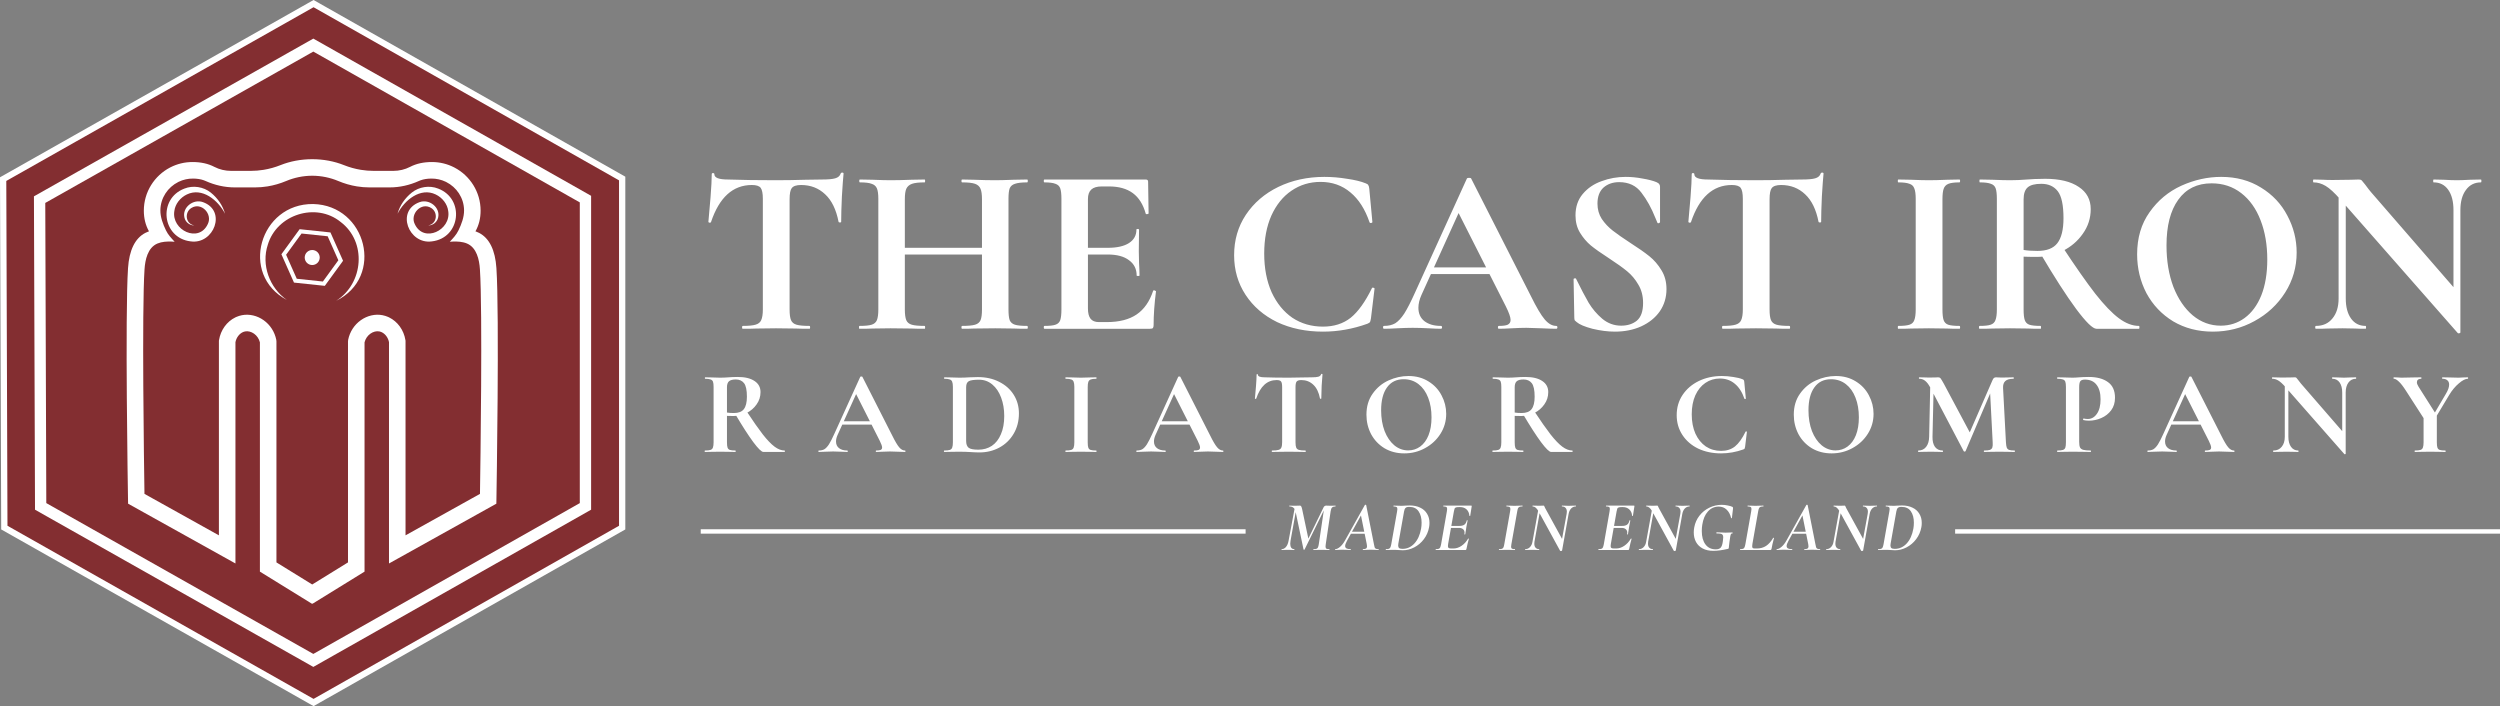 <svg width="3978" height="1124" viewBox="0 0 3978 1124" fill="none" xmlns="http://www.w3.org/2000/svg">
<rect x="0" y="0" width="3978" height="1124" fill="#808080" stroke="none"/>
<path d="M2090.09 875.141C2089.87 875.141 2089.75 874.915 2089.75 874.463C2089.75 874.011 2089.87 873.785 2090.09 873.785C2092.2 873.785 2093.78 873.596 2094.84 873.22C2095.89 872.843 2096.65 872.127 2097.1 871.073C2097.63 870.018 2098.08 868.323 2098.46 865.988L2106.82 809.601L2109.53 805.872L2075.86 874.35C2075.7 874.651 2075.44 874.802 2075.06 874.802C2074.61 874.802 2074.31 874.613 2074.16 874.237L2061.5 813.895C2060.22 808.546 2056.98 805.872 2051.79 805.872C2051.56 805.872 2051.45 805.646 2051.45 805.194C2051.45 804.742 2051.56 804.516 2051.79 804.516C2052.92 804.516 2053.82 804.553 2054.5 804.629L2059.02 804.742L2065.69 804.629C2066.51 804.553 2067.46 804.516 2068.51 804.516C2069.34 804.516 2069.98 804.892 2070.43 805.646C2070.96 806.399 2071.49 807.981 2072.01 810.392L2082.52 860.225L2075.18 870.734L2106.03 807.341C2106.4 806.512 2106.97 805.834 2107.72 805.307C2108.47 804.779 2109.3 804.516 2110.21 804.516C2111.26 804.516 2112.13 804.553 2112.81 804.629L2117.55 804.742L2121.96 804.629C2122.64 804.553 2123.65 804.516 2125.01 804.516C2125.16 804.516 2125.24 804.742 2125.24 805.194C2125.24 805.646 2125.16 805.872 2125.01 805.872C2122.6 805.872 2120.83 806.399 2119.7 807.454C2118.57 808.433 2117.78 810.429 2117.33 813.443L2109.53 865.988C2109.3 867.344 2109.19 868.511 2109.19 869.491C2109.19 871.223 2109.6 872.391 2110.43 872.994C2111.34 873.521 2112.92 873.785 2115.18 873.785C2115.41 873.785 2115.52 874.011 2115.52 874.463C2115.52 874.915 2115.41 875.141 2115.18 875.141C2113.07 875.141 2111.37 875.103 2110.09 875.028L2102.64 874.915L2095.29 875.028C2094.01 875.103 2092.28 875.141 2090.09 875.141ZM2039.47 875.141C2039.24 875.141 2039.13 874.915 2039.13 874.463C2039.13 874.011 2039.24 873.785 2039.47 873.785C2042.03 873.785 2044.29 872.617 2046.25 870.282C2048.21 867.946 2049.56 864.782 2050.32 860.79L2060.37 807.115L2063.09 807.341L2053.48 860.451C2053.18 861.957 2053.03 863.502 2053.03 865.084C2053.03 867.871 2053.56 870.018 2054.61 871.525C2055.74 873.031 2057.32 873.785 2059.36 873.785C2059.58 873.785 2059.7 874.011 2059.7 874.463C2059.7 874.915 2059.58 875.141 2059.36 875.141C2057.62 875.141 2056.27 875.103 2055.29 875.028L2049.19 874.915L2043.88 875.028C2042.9 875.103 2041.43 875.141 2039.47 875.141ZM2124.81 875.141C2124.5 875.141 2124.35 874.915 2124.35 874.463C2124.35 874.011 2124.5 873.785 2124.81 873.785C2126.91 873.785 2129.4 872.579 2132.26 870.169C2135.13 867.758 2137.8 864.293 2140.29 859.773L2171.81 803.499C2171.96 803.273 2172.27 803.16 2172.72 803.16C2172.94 803.16 2173.17 803.197 2173.4 803.273C2173.62 803.348 2173.77 803.461 2173.85 803.612L2186.16 865.649C2186.62 868.135 2186.99 869.867 2187.29 870.847C2187.67 871.826 2188.31 872.579 2189.22 873.107C2190.12 873.559 2191.51 873.785 2193.4 873.785C2193.7 873.785 2193.85 874.011 2193.85 874.463C2193.85 874.915 2193.7 875.141 2193.4 875.141C2192.19 875.141 2190.31 875.065 2187.75 874.915C2184.88 874.764 2182.59 874.689 2180.85 874.689C2179.2 874.689 2177.01 874.764 2174.3 874.915C2171.89 875.065 2170.08 875.141 2168.88 875.141C2168.57 875.141 2168.42 874.915 2168.42 874.463C2168.42 874.011 2168.57 873.785 2168.88 873.785C2171.14 873.785 2172.75 873.446 2173.73 872.768C2174.71 872.09 2175.2 870.922 2175.2 869.265C2175.2 868.059 2175.05 866.854 2174.75 865.649L2165.15 818.076L2171.47 809.375L2143.34 860.564C2141.38 864.104 2140.4 866.854 2140.4 868.813C2140.4 870.545 2141.11 871.826 2142.55 872.655C2143.98 873.408 2146.16 873.785 2149.1 873.785C2149.4 873.785 2149.51 874.011 2149.44 874.463C2149.44 874.915 2149.29 875.141 2148.99 875.141C2148.01 875.141 2146.09 875.065 2143.22 874.915C2139.76 874.764 2137.08 874.689 2135.2 874.689C2133.62 874.689 2131.77 874.764 2129.66 874.915C2127.55 875.065 2125.94 875.141 2124.81 875.141ZM2149.67 846.1H2174.41L2174.64 849.264H2147.97L2149.67 846.1ZM2232.21 875.593C2230.4 875.593 2228.29 875.48 2225.88 875.254C2224.98 875.178 2223.85 875.103 2222.49 875.028C2221.13 874.952 2219.59 874.915 2217.86 874.915L2210.4 875.028C2209.19 875.103 2207.5 875.141 2205.31 875.141C2205.09 875.141 2204.98 874.915 2204.98 874.463C2204.98 874.011 2205.09 873.785 2205.31 873.785C2207.42 873.785 2208.97 873.596 2209.95 873.22C2211 872.843 2211.79 872.127 2212.32 871.073C2212.85 870.018 2213.34 868.323 2213.79 865.988L2223.06 813.669C2223.36 811.71 2223.51 810.467 2223.51 809.94C2223.51 808.358 2223.06 807.303 2222.15 806.776C2221.25 806.173 2219.67 805.872 2217.41 805.872C2217.25 805.872 2217.18 805.646 2217.18 805.194C2217.18 804.742 2217.25 804.516 2217.41 804.516L2222.72 804.629C2225.73 804.779 2228.22 804.855 2230.17 804.855C2232.28 804.855 2234.47 804.742 2236.73 804.516C2239.74 804.365 2241.93 804.29 2243.28 804.29C2249.61 804.29 2255.15 805.457 2259.89 807.793C2264.64 810.053 2268.26 813.292 2270.74 817.511C2273.3 821.654 2274.58 826.475 2274.58 831.975C2274.58 834.461 2274.39 836.683 2274.02 838.642C2272.74 845.874 2269.95 852.315 2265.66 857.965C2261.44 863.539 2256.35 867.871 2250.4 870.96C2244.45 874.048 2238.39 875.593 2232.21 875.593ZM2231.76 873.333C2238.99 873.333 2245.24 870.508 2250.51 864.858C2255.86 859.132 2259.44 851.222 2261.25 841.128C2261.78 838.19 2262.04 835.026 2262.04 831.636C2262.04 824.328 2260.46 818.339 2257.29 813.669C2254.13 808.923 2249.12 806.55 2242.27 806.55C2239.55 806.55 2237.63 807.115 2236.5 808.245C2235.37 809.299 2234.58 811.183 2234.13 813.895L2225.09 864.745C2224.86 865.95 2224.75 867.005 2224.75 867.909C2224.75 869.792 2225.28 871.186 2226.33 872.09C2227.39 872.918 2229.19 873.333 2231.76 873.333ZM2284.72 875.141C2284.5 875.141 2284.39 874.915 2284.39 874.463C2284.39 874.011 2284.5 873.785 2284.72 873.785C2286.83 873.785 2288.38 873.596 2289.36 873.22C2290.41 872.843 2291.17 872.127 2291.62 871.073C2292.14 870.018 2292.63 868.323 2293.09 865.988L2302.24 813.669C2302.54 812.237 2302.69 810.957 2302.69 809.827C2302.69 808.245 2302.24 807.19 2301.34 806.663C2300.51 806.135 2298.96 805.872 2296.7 805.872C2296.55 805.872 2296.48 805.646 2296.48 805.194C2296.48 804.742 2296.55 804.516 2296.7 804.516H2341.11C2341.71 804.516 2341.94 804.855 2341.79 805.533L2339.42 820.675C2339.42 820.901 2339.27 821.014 2338.96 821.014C2338.74 821.014 2338.51 820.976 2338.29 820.901C2338.14 820.75 2338.06 820.637 2338.06 820.562C2337.76 816.418 2336.29 813.104 2333.65 810.618C2331.02 808.132 2327.63 806.889 2323.48 806.889H2321.45C2319.26 806.889 2317.68 807.077 2316.7 807.454C2315.72 807.755 2315.01 808.358 2314.56 809.262C2314.18 810.166 2313.8 811.672 2313.43 813.782L2304.27 865.536C2304.05 866.892 2303.93 868.022 2303.93 868.926C2303.93 870.432 2304.35 871.449 2305.18 871.977C2306.01 872.504 2307.51 872.768 2309.7 872.768H2312.64C2317 872.768 2321.3 871.374 2325.52 868.587C2329.74 865.724 2333.24 861.92 2336.03 857.174C2336.1 856.948 2336.37 856.91 2336.82 857.061C2337.27 857.136 2337.42 857.249 2337.27 857.4C2336.06 861.317 2334.78 866.666 2333.43 873.446C2333.28 874.124 2333.09 874.576 2332.86 874.802C2332.64 875.028 2332.22 875.141 2331.62 875.141H2284.72ZM2331.51 850.055C2331.43 850.356 2331.17 850.507 2330.72 850.507C2330.26 850.431 2330.07 850.243 2330.15 849.942C2330.3 848.887 2330.38 848.134 2330.38 847.682C2330.38 845.196 2329.59 843.312 2328 842.032C2326.42 840.676 2324.2 839.998 2321.34 839.998H2303.6L2304.05 836.834H2322.13C2325.59 836.834 2328.23 836.193 2330.04 834.913C2331.92 833.557 2333.2 831.334 2333.88 828.246C2333.95 827.869 2334.22 827.718 2334.67 827.794C2335.12 827.794 2335.31 827.982 2335.24 828.359C2334.93 830.468 2334.48 832.803 2333.88 835.365C2333.88 835.666 2333.69 836.683 2333.31 838.416C2333.09 839.772 2332.82 841.542 2332.52 843.727C2332.37 844.555 2332.22 845.497 2332.07 846.552C2331.92 847.606 2331.73 848.774 2331.51 850.055ZM2385.36 875.141C2385.14 875.141 2385.03 874.915 2385.03 874.463C2385.03 874.011 2385.14 873.785 2385.36 873.785C2387.4 873.785 2388.91 873.596 2389.88 873.22C2390.94 872.843 2391.73 872.127 2392.26 871.073C2392.78 870.018 2393.24 868.323 2393.61 865.988L2402.88 813.669C2403.18 812.388 2403.33 811.145 2403.33 809.94C2403.33 808.358 2402.88 807.303 2401.98 806.776C2401.07 806.173 2399.49 805.872 2397.23 805.872C2397 805.872 2396.89 805.646 2396.89 805.194C2396.89 804.742 2397 804.516 2397.23 804.516L2402.43 804.629C2405.44 804.779 2407.85 804.855 2409.66 804.855C2411.92 804.855 2414.56 804.779 2417.57 804.629L2422.43 804.516C2422.65 804.516 2422.77 804.742 2422.77 805.194C2422.77 805.646 2422.65 805.872 2422.43 805.872C2420.39 805.872 2418.85 806.098 2417.8 806.55C2416.74 807.002 2415.95 807.755 2415.42 808.81C2414.97 809.864 2414.56 811.559 2414.18 813.895L2404.91 865.988C2404.61 867.419 2404.46 868.7 2404.46 869.83C2404.46 871.412 2404.91 872.466 2405.82 872.994C2406.72 873.521 2408.3 873.785 2410.56 873.785C2410.71 873.785 2410.79 874.011 2410.79 874.463C2410.79 874.915 2410.71 875.141 2410.56 875.141C2408.45 875.141 2406.76 875.103 2405.48 875.028L2397.91 874.915L2390.56 875.028C2389.28 875.103 2387.55 875.141 2385.36 875.141ZM2448.19 813.782C2446.53 810.844 2444.95 808.81 2443.44 807.68C2442.01 806.474 2440.46 805.872 2438.81 805.872C2438.58 805.872 2438.47 805.646 2438.47 805.194C2438.47 804.742 2438.58 804.516 2438.81 804.516L2444.12 804.629C2445.25 804.704 2446.75 804.742 2448.64 804.742C2450.45 804.742 2451.99 804.704 2453.27 804.629C2454.63 804.553 2455.53 804.516 2455.98 804.516C2456.43 804.516 2456.77 804.666 2457 804.968C2457.23 805.194 2457.49 805.721 2457.79 806.55C2457.94 806.851 2458.17 807.378 2458.47 808.132C2458.85 808.81 2459.26 809.563 2459.71 810.392L2486.38 858.982L2485.59 875.932C2485.59 876.158 2485.36 876.346 2484.91 876.497C2484.53 876.723 2484.12 876.836 2483.67 876.836C2482.99 876.836 2482.54 876.61 2482.31 876.158L2448.19 813.782ZM2427.05 875.141C2426.83 875.141 2426.72 874.915 2426.72 874.463C2426.72 874.011 2426.83 873.785 2427.05 873.785C2429.92 873.785 2432.37 872.73 2434.4 870.621C2436.51 868.511 2437.86 865.649 2438.47 862.033L2448.41 807.115L2451.46 807.341L2441.63 862.033C2441.48 862.786 2441.41 863.841 2441.41 865.197C2441.41 867.909 2442.08 870.018 2443.44 871.525C2444.8 873.031 2446.68 873.785 2449.09 873.785C2449.24 873.785 2449.32 874.011 2449.32 874.463C2449.32 874.915 2449.24 875.141 2449.09 875.141C2447.13 875.141 2445.62 875.103 2444.57 875.028L2438.13 874.915L2432.03 875.028C2430.9 875.103 2429.24 875.141 2427.05 875.141ZM2483.44 869.039L2492.82 817.624C2493.05 816.343 2493.16 815.213 2493.16 814.234C2493.16 811.597 2492.48 809.563 2491.13 808.132C2489.77 806.625 2487.89 805.872 2485.48 805.872C2485.25 805.872 2485.14 805.646 2485.14 805.194C2485.14 804.742 2485.25 804.516 2485.48 804.516L2489.54 804.629C2492.26 804.779 2494.55 804.855 2496.44 804.855C2497.79 804.855 2499.83 804.779 2502.54 804.629L2507.51 804.516C2507.66 804.516 2507.74 804.742 2507.74 805.194C2507.74 805.646 2507.66 805.872 2507.51 805.872C2504.65 805.872 2502.16 806.926 2500.05 809.036C2498.02 811.145 2496.66 814.008 2495.98 817.624L2485.59 875.932L2483.44 869.039ZM2543.63 875.141C2543.4 875.141 2543.29 874.915 2543.29 874.463C2543.29 874.011 2543.4 873.785 2543.63 873.785C2545.74 873.785 2547.28 873.596 2548.26 873.22C2549.32 872.843 2550.07 872.127 2550.52 871.073C2551.05 870.018 2551.54 868.323 2551.99 865.988L2561.15 813.669C2561.45 812.237 2561.6 810.957 2561.6 809.827C2561.6 808.245 2561.15 807.19 2560.24 806.663C2559.41 806.135 2557.87 805.872 2555.61 805.872C2555.46 805.872 2555.38 805.646 2555.38 805.194C2555.38 804.742 2555.46 804.516 2555.61 804.516H2600.02C2600.62 804.516 2600.85 804.855 2600.7 805.533L2598.32 820.675C2598.32 820.901 2598.17 821.014 2597.87 821.014C2597.64 821.014 2597.42 820.976 2597.19 820.901C2597.04 820.75 2596.97 820.637 2596.97 820.562C2596.67 816.418 2595.2 813.104 2592.56 810.618C2589.92 808.132 2586.53 806.889 2582.39 806.889H2580.36C2578.17 806.889 2576.59 807.077 2575.61 807.454C2574.63 807.755 2573.91 808.358 2573.46 809.262C2573.09 810.166 2572.71 811.672 2572.33 813.782L2563.18 865.536C2562.95 866.892 2562.84 868.022 2562.84 868.926C2562.84 870.432 2563.26 871.449 2564.08 871.977C2564.91 872.504 2566.42 872.768 2568.6 872.768H2571.54C2575.91 872.768 2580.21 871.374 2584.42 868.587C2588.64 865.724 2592.15 861.92 2594.93 857.174C2595.01 856.948 2595.27 856.91 2595.72 857.061C2596.18 857.136 2596.33 857.249 2596.18 857.4C2594.97 861.317 2593.69 866.666 2592.33 873.446C2592.18 874.124 2591.99 874.576 2591.77 874.802C2591.54 875.028 2591.13 875.141 2590.53 875.141H2543.63ZM2590.41 850.055C2590.34 850.356 2590.07 850.507 2589.62 850.507C2589.17 850.431 2588.98 850.243 2589.06 849.942C2589.21 848.887 2589.28 848.134 2589.28 847.682C2589.28 845.196 2588.49 843.312 2586.91 842.032C2585.33 840.676 2583.11 839.998 2580.24 839.998H2562.5L2562.95 836.834H2581.03C2584.5 836.834 2587.14 836.193 2588.94 834.913C2590.83 833.557 2592.11 831.334 2592.79 828.246C2592.86 827.869 2593.12 827.718 2593.58 827.794C2594.03 827.794 2594.22 827.982 2594.14 828.359C2593.84 830.468 2593.39 832.803 2592.79 835.365C2592.79 835.666 2592.6 836.683 2592.22 838.416C2591.99 839.772 2591.73 841.542 2591.43 843.727C2591.28 844.555 2591.13 845.497 2590.98 846.552C2590.83 847.606 2590.64 848.774 2590.41 850.055ZM2629.09 813.782C2627.43 810.844 2625.85 808.81 2624.34 807.68C2622.91 806.474 2621.37 805.872 2619.71 805.872C2619.48 805.872 2619.37 805.646 2619.37 805.194C2619.37 804.742 2619.48 804.516 2619.71 804.516L2625.02 804.629C2626.15 804.704 2627.66 804.742 2629.54 804.742C2631.35 804.742 2632.89 804.704 2634.17 804.629C2635.53 804.553 2636.43 804.516 2636.88 804.516C2637.34 804.516 2637.68 804.666 2637.9 804.968C2638.13 805.194 2638.39 805.721 2638.69 806.55C2638.84 806.851 2639.07 807.378 2639.37 808.132C2639.75 808.81 2640.16 809.563 2640.61 810.392L2667.28 858.982L2666.49 875.932C2666.49 876.158 2666.26 876.346 2665.81 876.497C2665.44 876.723 2665.02 876.836 2664.57 876.836C2663.89 876.836 2663.44 876.61 2663.21 876.158L2629.09 813.782ZM2607.96 875.141C2607.73 875.141 2607.62 874.915 2607.62 874.463C2607.62 874.011 2607.73 873.785 2607.96 873.785C2610.82 873.785 2613.27 872.73 2615.3 870.621C2617.41 868.511 2618.77 865.649 2619.37 862.033L2629.31 807.115L2632.36 807.341L2622.53 862.033C2622.38 862.786 2622.31 863.841 2622.31 865.197C2622.31 867.909 2622.99 870.018 2624.34 871.525C2625.7 873.031 2627.58 873.785 2629.99 873.785C2630.14 873.785 2630.22 874.011 2630.22 874.463C2630.22 874.915 2630.14 875.141 2629.99 875.141C2628.03 875.141 2626.53 875.103 2625.47 875.028L2619.03 874.915L2612.93 875.028C2611.8 875.103 2610.14 875.141 2607.96 875.141ZM2664.34 869.039L2673.72 817.624C2673.95 816.343 2674.06 815.213 2674.06 814.234C2674.06 811.597 2673.38 809.563 2672.03 808.132C2670.67 806.625 2668.79 805.872 2666.38 805.872C2666.15 805.872 2666.04 805.646 2666.04 805.194C2666.04 804.742 2666.15 804.516 2666.38 804.516L2670.45 804.629C2673.16 804.779 2675.45 804.855 2677.34 804.855C2678.69 804.855 2680.73 804.779 2683.44 804.629L2688.41 804.516C2688.56 804.516 2688.64 804.742 2688.64 805.194C2688.64 805.646 2688.56 805.872 2688.41 805.872C2685.55 805.872 2683.06 806.926 2680.95 809.036C2678.92 811.145 2677.56 814.008 2676.89 817.624L2666.49 875.932L2664.34 869.039ZM2726.3 876.497C2719.67 876.497 2714.02 875.254 2709.35 872.768C2704.68 870.282 2701.14 866.854 2698.73 862.485C2696.32 858.04 2695.11 852.955 2695.11 847.23C2695.11 844.442 2695.37 841.73 2695.9 839.094C2697.18 832.163 2699.93 825.986 2704.15 820.562C2708.37 815.138 2713.57 810.919 2719.74 807.906C2726 804.817 2732.59 803.273 2739.52 803.273C2742.76 803.273 2745.96 803.612 2749.12 804.29C2752.36 804.892 2754.89 805.646 2756.69 806.55C2757.15 806.851 2757.41 807.152 2757.49 807.454C2757.64 807.755 2757.67 808.32 2757.6 809.149L2755.79 824.291C2755.72 824.517 2755.49 824.63 2755.11 824.63C2754.81 824.63 2754.62 824.517 2754.55 824.291C2753.19 818.565 2750.82 814.121 2747.43 810.957C2744.11 807.717 2739.9 806.098 2734.77 806.098C2727.99 806.098 2722.27 808.697 2717.6 813.895C2713 819.017 2710.03 826.023 2708.67 834.913C2708.14 838.152 2707.88 841.504 2707.88 844.97C2707.88 854.01 2709.84 861.129 2713.75 866.327C2717.67 871.525 2723.1 874.124 2730.03 874.124C2733.72 874.124 2736.39 873.182 2738.05 871.299C2739.71 869.415 2740.84 865.95 2741.44 860.903C2741.82 858.115 2742 856.119 2742 854.914C2742 853.106 2741.67 851.787 2740.99 850.959C2740.39 850.13 2739.37 849.565 2737.94 849.264C2736.58 848.962 2734.47 848.812 2731.61 848.812C2731.46 848.812 2731.31 848.736 2731.16 848.586C2731.08 848.36 2731.04 848.134 2731.04 847.908C2731.04 847.682 2731.08 847.493 2731.16 847.343C2731.31 847.117 2731.46 847.004 2731.61 847.004C2737.26 847.38 2741.89 847.569 2745.51 847.569C2749.05 847.569 2752.74 847.456 2756.58 847.23C2756.81 847.23 2756.92 847.493 2756.92 848.021C2757 848.548 2756.88 848.812 2756.58 848.812C2755.6 848.736 2754.89 849 2754.44 849.603C2753.98 850.13 2753.57 851.486 2753.19 853.671C2752.82 855.855 2752.4 858.643 2751.95 862.033C2751.5 864.971 2751.23 867.231 2751.16 868.813C2751.08 870.395 2750.97 871.449 2750.82 871.977C2750.74 872.429 2750.63 872.73 2750.48 872.881C2750.33 873.031 2750.03 873.182 2749.58 873.333C2740.61 875.442 2732.85 876.497 2726.3 876.497ZM2768.88 875.141C2768.73 875.141 2768.65 874.915 2768.65 874.463C2768.65 874.011 2768.73 873.785 2768.88 873.785C2770.99 873.785 2772.53 873.596 2773.51 873.22C2774.57 872.843 2775.32 872.127 2775.77 871.073C2776.3 870.018 2776.79 868.323 2777.24 865.988L2786.51 813.669C2786.81 811.71 2786.96 810.467 2786.96 809.94C2786.96 808.358 2786.51 807.303 2785.6 806.776C2784.7 806.173 2783.12 805.872 2780.86 805.872C2780.71 805.872 2780.63 805.646 2780.63 805.194C2780.63 804.742 2780.71 804.516 2780.86 804.516L2785.94 804.629C2788.95 804.779 2791.36 804.855 2793.17 804.855C2794.98 804.855 2797.47 804.779 2800.63 804.629L2805.94 804.516C2806.09 804.516 2806.17 804.742 2806.17 805.194C2806.17 805.646 2806.09 805.872 2805.94 805.872C2803.83 805.872 2802.25 806.098 2801.2 806.55C2800.22 806.926 2799.46 807.68 2798.94 808.81C2798.41 809.864 2797.96 811.522 2797.58 813.782L2788.43 865.536C2788.2 866.967 2788.09 868.172 2788.09 869.152C2788.09 870.583 2788.39 871.562 2788.99 872.09C2789.67 872.542 2790.84 872.768 2792.49 872.768H2795.43C2801.01 872.768 2805.9 871.412 2810.12 868.7C2814.34 865.912 2818.15 861.618 2821.54 855.818C2821.61 855.742 2821.76 855.705 2821.99 855.705C2822.59 855.705 2822.85 855.855 2822.78 856.157C2820.9 863.163 2819.58 868.926 2818.82 873.446C2818.67 874.048 2818.45 874.5 2818.15 874.802C2817.92 875.028 2817.54 875.141 2817.02 875.141H2768.88ZM2827.29 875.141C2826.98 875.141 2826.83 874.915 2826.83 874.463C2826.83 874.011 2826.98 873.785 2827.29 873.785C2829.39 873.785 2831.88 872.579 2834.74 870.169C2837.61 867.758 2840.28 864.293 2842.77 859.773L2874.29 803.499C2874.44 803.273 2874.75 803.16 2875.2 803.16C2875.42 803.16 2875.65 803.197 2875.88 803.273C2876.1 803.348 2876.25 803.461 2876.33 803.612L2888.64 865.649C2889.1 868.135 2889.47 869.867 2889.77 870.847C2890.15 871.826 2890.79 872.579 2891.7 873.107C2892.6 873.559 2893.99 873.785 2895.88 873.785C2896.18 873.785 2896.33 874.011 2896.33 874.463C2896.33 874.915 2896.18 875.141 2895.88 875.141C2894.67 875.141 2892.79 875.065 2890.23 874.915C2887.36 874.764 2885.07 874.689 2883.33 874.689C2881.68 874.689 2879.49 874.764 2876.78 874.915C2874.37 875.065 2872.56 875.141 2871.36 875.141C2871.05 875.141 2870.9 874.915 2870.9 874.463C2870.9 874.011 2871.05 873.785 2871.36 873.785C2873.62 873.785 2875.24 873.446 2876.21 872.768C2877.19 872.09 2877.68 870.922 2877.68 869.265C2877.68 868.059 2877.53 866.854 2877.23 865.649L2867.63 818.076L2873.95 809.375L2845.82 860.564C2843.86 864.104 2842.88 866.854 2842.88 868.813C2842.88 870.545 2843.6 871.826 2845.03 872.655C2846.46 873.408 2848.64 873.785 2851.58 873.785C2851.88 873.785 2851.99 874.011 2851.92 874.463C2851.92 874.915 2851.77 875.141 2851.47 875.141C2850.49 875.141 2848.57 875.065 2845.7 874.915C2842.24 874.764 2839.56 874.689 2837.68 874.689C2836.1 874.689 2834.25 874.764 2832.14 874.915C2830.04 875.065 2828.42 875.141 2827.29 875.141ZM2852.15 846.1H2876.89L2877.12 849.264H2850.45L2852.15 846.1ZM2927.23 813.782C2925.57 810.844 2923.99 808.81 2922.48 807.68C2921.05 806.474 2919.51 805.872 2917.85 805.872C2917.63 805.872 2917.51 805.646 2917.51 805.194C2917.51 804.742 2917.63 804.516 2917.85 804.516L2923.16 804.629C2924.29 804.704 2925.8 804.742 2927.68 804.742C2929.49 804.742 2931.03 804.704 2932.32 804.629C2933.67 804.553 2934.58 804.516 2935.03 804.516C2935.48 804.516 2935.82 804.666 2936.04 804.968C2936.27 805.194 2936.53 805.721 2936.84 806.55C2936.99 806.851 2937.21 807.378 2937.51 808.132C2937.89 808.81 2938.3 809.563 2938.76 810.392L2965.42 858.982L2964.63 875.932C2964.63 876.158 2964.41 876.346 2963.96 876.497C2963.58 876.723 2963.16 876.836 2962.71 876.836C2962.03 876.836 2961.58 876.61 2961.36 876.158L2927.23 813.782ZM2906.1 875.141C2905.87 875.141 2905.76 874.915 2905.76 874.463C2905.76 874.011 2905.87 873.785 2906.1 873.785C2908.96 873.785 2911.41 872.73 2913.44 870.621C2915.55 868.511 2916.91 865.649 2917.51 862.033L2927.46 807.115L2930.51 807.341L2920.68 862.033C2920.53 862.786 2920.45 863.841 2920.45 865.197C2920.45 867.909 2921.13 870.018 2922.48 871.525C2923.84 873.031 2925.72 873.785 2928.13 873.785C2928.29 873.785 2928.36 874.011 2928.36 874.463C2928.36 874.915 2928.29 875.141 2928.13 875.141C2926.18 875.141 2924.67 875.103 2923.61 875.028L2917.17 874.915L2911.07 875.028C2909.94 875.103 2908.28 875.141 2906.1 875.141ZM2962.49 869.039L2971.87 817.624C2972.09 816.343 2972.2 815.213 2972.2 814.234C2972.2 811.597 2971.53 809.563 2970.17 808.132C2968.81 806.625 2966.93 805.872 2964.52 805.872C2964.29 805.872 2964.18 805.646 2964.18 805.194C2964.18 804.742 2964.29 804.516 2964.52 804.516L2968.59 804.629C2971.3 804.779 2973.6 804.855 2975.48 804.855C2976.84 804.855 2978.87 804.779 2981.58 804.629L2986.56 804.516C2986.71 804.516 2986.78 804.742 2986.78 805.194C2986.78 805.646 2986.71 805.872 2986.56 805.872C2983.69 805.872 2981.21 806.926 2979.1 809.036C2977.06 811.145 2975.71 814.008 2975.03 817.624L2964.63 875.932L2962.49 869.039ZM3015.51 875.593C3013.71 875.593 3011.6 875.48 3009.19 875.254C3008.28 875.178 3007.15 875.103 3005.8 875.028C3004.44 874.952 3002.9 874.915 3001.16 874.915L2993.71 875.028C2992.5 875.103 2990.81 875.141 2988.62 875.141C2988.39 875.141 2988.28 874.915 2988.28 874.463C2988.28 874.011 2988.39 873.785 2988.62 873.785C2990.73 873.785 2992.27 873.596 2993.25 873.22C2994.31 872.843 2995.1 872.127 2995.63 871.073C2996.15 870.018 2996.64 868.323 2997.1 865.988L3006.36 813.669C3006.66 811.71 3006.81 810.467 3006.81 809.94C3006.81 808.358 3006.36 807.303 3005.46 806.776C3004.55 806.173 3002.97 805.872 3000.71 805.872C3000.56 805.872 3000.49 805.646 3000.49 805.194C3000.49 804.742 3000.56 804.516 3000.71 804.516L3006.02 804.629C3009.04 804.779 3011.52 804.855 3013.48 804.855C3015.59 804.855 3017.77 804.742 3020.03 804.516C3023.05 804.365 3025.23 804.29 3026.59 804.29C3032.92 804.29 3038.45 805.457 3043.2 807.793C3047.95 810.053 3051.56 813.292 3054.05 817.511C3056.61 821.654 3057.89 826.475 3057.89 831.975C3057.89 834.461 3057.7 836.683 3057.32 838.642C3056.04 845.874 3053.26 852.315 3048.96 857.965C3044.74 863.539 3039.66 867.871 3033.71 870.96C3027.76 874.048 3021.69 875.593 3015.51 875.593ZM3015.06 873.333C3022.29 873.333 3028.55 870.508 3033.82 864.858C3039.17 859.132 3042.75 851.222 3044.56 841.128C3045.08 838.19 3045.35 835.026 3045.35 831.636C3045.35 824.328 3043.76 818.339 3040.6 813.669C3037.44 808.923 3032.43 806.55 3025.57 806.55C3022.86 806.55 3020.94 807.115 3019.81 808.245C3018.68 809.299 3017.89 811.183 3017.44 813.895L3008.4 864.745C3008.17 865.95 3008.06 867.005 3008.06 867.909C3008.06 869.792 3008.58 871.186 3009.64 872.09C3010.69 872.918 3012.5 873.333 3015.06 873.333Z" fill="white"/>
<path d="M1214.7 719.141C1211.79 719.141 1206.4 713.884 1198.55 703.371C1190.7 692.731 1181.2 677.974 1170.05 659.101L1187.53 653.781C1198.04 669.741 1206.78 682.217 1213.75 691.211C1220.84 700.204 1227.11 706.727 1232.56 710.781C1238.01 714.834 1243.33 716.861 1248.52 716.861C1248.77 716.861 1248.9 717.241 1248.9 718.001C1248.9 718.761 1248.77 719.141 1248.52 719.141H1214.7ZM1173.85 599.821C1185.38 599.821 1194.31 601.974 1200.64 606.281C1206.97 610.461 1210.14 616.351 1210.14 623.951C1210.14 631.171 1208.05 637.694 1203.87 643.521C1199.82 649.347 1194.5 653.907 1187.91 657.201C1181.32 660.367 1174.42 661.951 1167.2 661.951C1162.26 661.951 1158.78 661.887 1156.75 661.761V703.751C1156.75 707.677 1157.07 710.527 1157.7 712.301C1158.33 714.074 1159.54 715.277 1161.31 715.911C1163.21 716.544 1166.19 716.861 1170.24 716.861C1170.49 716.861 1170.62 717.241 1170.62 718.001C1170.62 718.761 1170.49 719.141 1170.24 719.141C1166.06 719.141 1162.77 719.077 1160.36 718.951L1145.92 718.761L1132.05 718.951C1129.52 719.077 1126.1 719.141 1121.79 719.141C1121.41 719.141 1121.22 718.761 1121.22 718.001C1121.22 717.241 1121.41 716.861 1121.79 716.861C1125.84 716.861 1128.76 716.544 1130.53 715.911C1132.43 715.277 1133.7 714.074 1134.33 712.301C1135.09 710.401 1135.47 707.551 1135.47 703.751V615.781C1135.47 611.981 1135.15 609.194 1134.52 607.421C1133.89 605.647 1132.62 604.444 1130.72 603.811C1128.82 603.051 1125.91 602.671 1121.98 602.671C1121.73 602.671 1121.6 602.291 1121.6 601.531C1121.6 600.771 1121.73 600.391 1121.98 600.391L1132.05 600.581C1137.88 600.834 1142.5 600.961 1145.92 600.961C1150.23 600.961 1154.72 600.771 1159.41 600.391C1161.06 600.264 1163.08 600.137 1165.49 600.011C1168.02 599.884 1170.81 599.821 1173.85 599.821ZM1188.48 631.171C1188.48 620.784 1186.96 613.627 1183.92 609.701C1180.88 605.774 1176.51 603.811 1170.81 603.811C1165.74 603.811 1162.13 604.761 1159.98 606.661C1157.83 608.561 1156.75 611.727 1156.75 616.161V656.441C1159.79 656.947 1163.46 657.201 1167.77 657.201C1175.12 657.201 1180.37 655.174 1183.54 651.121C1186.83 646.941 1188.48 640.291 1188.48 631.171ZM1339.01 670.311H1393.73L1395.06 675.631H1336.16L1339.01 670.311ZM1439.9 716.861C1440.53 716.861 1440.85 717.241 1440.85 718.001C1440.85 718.761 1440.53 719.141 1439.9 719.141C1437.36 719.141 1433.44 719.014 1428.12 718.761C1422.54 718.507 1418.55 718.381 1416.15 718.381C1412.98 718.381 1409.12 718.507 1404.56 718.761C1400.25 719.014 1396.83 719.141 1394.3 719.141C1393.79 719.141 1393.54 718.761 1393.54 718.001C1393.54 717.241 1393.79 716.861 1394.3 716.861C1397.59 716.861 1399.93 716.544 1401.33 715.911C1402.85 715.151 1403.61 713.884 1403.61 712.111C1403.61 709.957 1402.34 706.347 1399.81 701.281L1361.24 625.091L1370.55 608.751L1332.74 692.161C1331.09 695.834 1330.27 699.254 1330.27 702.421C1330.27 706.981 1331.85 710.527 1335.02 713.061C1338.31 715.594 1342.68 716.861 1348.13 716.861C1348.76 716.861 1349.08 717.241 1349.08 718.001C1349.08 718.761 1348.76 719.141 1348.13 719.141C1345.85 719.141 1342.55 719.014 1338.25 718.761C1333.43 718.507 1329.25 718.381 1325.71 718.381C1322.29 718.381 1318.17 718.507 1313.36 718.761C1309.05 719.014 1305.57 719.141 1302.91 719.141C1302.4 719.141 1302.15 718.761 1302.15 718.001C1302.15 717.241 1302.4 716.861 1302.91 716.861C1306.45 716.861 1309.43 716.164 1311.84 714.771C1314.24 713.251 1316.65 710.654 1319.06 706.981C1321.46 703.181 1324.31 697.607 1327.61 690.261L1368.84 599.631C1369.09 599.251 1369.66 599.061 1370.55 599.061C1371.56 599.061 1372.13 599.251 1372.26 599.631L1419.76 693.111C1424.19 702.104 1427.86 708.311 1430.78 711.731C1433.69 715.151 1436.73 716.861 1439.9 716.861ZM1558.61 719.901C1554.56 719.901 1549.75 719.711 1544.17 719.331C1542.15 719.204 1539.61 719.077 1536.57 718.951C1533.66 718.824 1530.37 718.761 1526.69 718.761L1512.63 718.951C1510.1 719.077 1506.68 719.141 1502.37 719.141C1502.12 719.141 1501.99 718.761 1501.99 718.001C1501.99 717.241 1502.12 716.861 1502.37 716.861C1506.43 716.861 1509.4 716.544 1511.3 715.911C1513.2 715.277 1514.47 714.074 1515.1 712.301C1515.86 710.401 1516.24 707.551 1516.24 703.751V615.781C1516.24 611.981 1515.86 609.194 1515.1 607.421C1514.47 605.647 1513.2 604.444 1511.3 603.811C1509.53 603.051 1506.68 602.671 1502.75 602.671C1502.37 602.671 1502.18 602.291 1502.18 601.531C1502.18 600.771 1502.37 600.391 1502.75 600.391L1512.82 600.581C1518.65 600.834 1523.27 600.961 1526.69 600.961C1531.89 600.961 1537.21 600.771 1542.65 600.391C1549.24 600.137 1553.67 600.011 1555.95 600.011C1568.75 600.011 1580.08 602.544 1589.96 607.611C1599.97 612.677 1607.7 619.581 1613.14 628.321C1618.59 637.061 1621.31 646.877 1621.31 657.771C1621.31 670.057 1618.46 680.951 1612.76 690.451C1607.19 699.824 1599.59 707.107 1589.96 712.301C1580.46 717.367 1570.01 719.901 1558.61 719.901ZM1556.71 715.531C1564.82 715.531 1571.98 713.504 1578.18 709.451C1584.39 705.271 1589.2 699.127 1592.62 691.021C1596.17 682.914 1597.94 673.224 1597.94 661.951C1597.94 651.184 1596.3 641.431 1593 632.691C1589.71 623.824 1585.02 616.857 1578.94 611.791C1572.86 606.724 1565.83 604.191 1557.85 604.191C1550 604.191 1544.62 604.951 1541.7 606.471C1538.79 607.991 1537.33 611.221 1537.33 616.161V701.661C1537.33 706.727 1538.66 710.337 1541.32 712.491C1543.98 714.517 1549.11 715.531 1556.71 715.531ZM1730.77 703.751C1730.77 707.677 1731.08 710.527 1731.72 712.301C1732.35 714.074 1733.55 715.277 1735.33 715.911C1737.23 716.544 1740.2 716.861 1744.26 716.861C1744.64 716.861 1744.83 717.241 1744.83 718.001C1744.83 718.761 1744.64 719.141 1744.26 719.141C1740.08 719.141 1736.78 719.077 1734.38 718.951L1719.94 718.761L1705.88 718.951C1703.34 719.077 1699.92 719.141 1695.62 719.141C1695.36 719.141 1695.24 718.761 1695.24 718.001C1695.24 717.241 1695.36 716.861 1695.62 716.861C1699.67 716.861 1702.65 716.544 1704.55 715.911C1706.45 715.277 1707.71 714.074 1708.35 712.301C1709.11 710.401 1709.49 707.551 1709.49 703.751V615.781C1709.49 611.981 1709.11 609.194 1708.35 607.421C1707.71 605.647 1706.45 604.444 1704.55 603.811C1702.65 603.051 1699.67 602.671 1695.62 602.671C1695.36 602.671 1695.24 602.291 1695.24 601.531C1695.24 600.771 1695.36 600.391 1695.62 600.391L1705.88 600.581C1711.7 600.834 1716.39 600.961 1719.94 600.961C1723.86 600.961 1728.74 600.834 1734.57 600.581L1744.26 600.391C1744.64 600.391 1744.83 600.771 1744.83 601.531C1744.83 602.291 1744.64 602.671 1744.26 602.671C1740.33 602.671 1737.42 603.051 1735.52 603.811C1733.62 604.571 1732.35 605.901 1731.72 607.801C1731.08 609.574 1730.77 612.361 1730.77 616.161V703.751ZM1844.92 670.311H1899.64L1900.97 675.631H1842.07L1844.92 670.311ZM1945.81 716.861C1946.44 716.861 1946.76 717.241 1946.76 718.001C1946.76 718.761 1946.44 719.141 1945.81 719.141C1943.27 719.141 1939.35 719.014 1934.03 718.761C1928.45 718.507 1924.46 718.381 1922.06 718.381C1918.89 718.381 1915.03 718.507 1910.47 718.761C1906.16 719.014 1902.74 719.141 1900.21 719.141C1899.7 719.141 1899.45 718.761 1899.45 718.001C1899.45 717.241 1899.7 716.861 1900.21 716.861C1903.5 716.861 1905.84 716.544 1907.24 715.911C1908.76 715.151 1909.52 713.884 1909.52 712.111C1909.52 709.957 1908.25 706.347 1905.72 701.281L1867.15 625.091L1876.46 608.751L1838.65 692.161C1837 695.834 1836.18 699.254 1836.18 702.421C1836.18 706.981 1837.76 710.527 1840.93 713.061C1844.22 715.594 1848.59 716.861 1854.04 716.861C1854.67 716.861 1854.99 717.241 1854.99 718.001C1854.99 718.761 1854.67 719.141 1854.04 719.141C1851.76 719.141 1848.46 719.014 1844.16 718.761C1839.34 718.507 1835.16 718.381 1831.62 718.381C1828.2 718.381 1824.08 718.507 1819.27 718.761C1814.96 719.014 1811.48 719.141 1808.82 719.141C1808.31 719.141 1808.06 718.761 1808.06 718.001C1808.06 717.241 1808.31 716.861 1808.82 716.861C1812.36 716.861 1815.34 716.164 1817.75 714.771C1820.15 713.251 1822.56 710.654 1824.97 706.981C1827.37 703.181 1830.22 697.607 1833.52 690.261L1874.75 599.631C1875 599.251 1875.57 599.061 1876.46 599.061C1877.47 599.061 1878.04 599.251 1878.17 599.631L1925.67 693.111C1930.1 702.104 1933.77 708.311 1936.69 711.731C1939.6 715.151 1942.64 716.861 1945.81 716.861ZM2031.4 604.761C2016.33 604.761 2005.5 614.577 1998.91 634.211C1998.79 634.591 1998.41 634.781 1997.77 634.781C1997.14 634.654 1996.82 634.401 1996.82 634.021C1997.33 628.954 1997.9 622.431 1998.53 614.451C1999.17 606.344 1999.48 600.264 1999.48 596.211C1999.48 595.577 1999.8 595.261 2000.43 595.261C2001.19 595.261 2001.57 595.577 2001.57 596.211C2001.57 598.997 2005.18 600.391 2012.4 600.391C2023.3 600.771 2036.03 600.961 2050.59 600.961C2058.07 600.961 2065.98 600.834 2074.34 600.581L2087.26 600.391C2092.08 600.391 2095.56 600.074 2097.71 599.441C2099.99 598.807 2101.45 597.541 2102.08 595.641C2102.21 595.134 2102.59 594.881 2103.22 594.881C2103.98 594.881 2104.36 595.134 2104.36 595.641C2103.98 599.441 2103.54 605.521 2103.03 613.881C2102.65 622.241 2102.46 628.954 2102.46 634.021C2102.46 634.401 2102.15 634.591 2101.51 634.591C2100.88 634.591 2100.5 634.401 2100.37 634.021C2098.47 624.267 2094.93 616.984 2089.73 612.171C2084.54 607.231 2078.14 604.761 2070.54 604.761C2066.87 604.761 2064.4 605.584 2063.13 607.231C2061.99 608.751 2061.42 611.727 2061.42 616.161V703.751C2061.42 707.677 2061.8 710.527 2062.56 712.301C2063.32 714.074 2064.78 715.277 2066.93 715.911C2069.09 716.544 2072.51 716.861 2077.19 716.861C2077.57 716.861 2077.76 717.241 2077.76 718.001C2077.76 718.761 2077.57 719.141 2077.19 719.141C2072.63 719.141 2069.02 719.077 2066.36 718.951L2050.59 718.761L2035.2 718.951C2032.54 719.077 2028.87 719.141 2024.18 719.141C2023.8 719.141 2023.61 718.761 2023.61 718.001C2023.61 717.241 2023.8 716.861 2024.18 716.861C2028.74 716.861 2032.1 716.544 2034.25 715.911C2036.53 715.277 2038.05 714.074 2038.81 712.301C2039.7 710.401 2040.14 707.551 2040.14 703.751V615.781C2040.14 611.474 2039.57 608.561 2038.43 607.041C2037.29 605.521 2034.95 604.761 2031.4 604.761ZM2234.51 721.421C2222.73 721.421 2212.22 718.697 2202.97 713.251C2193.85 707.677 2186.76 700.204 2181.69 690.831C2176.75 681.331 2174.28 671.007 2174.28 659.861C2174.28 646.814 2177.58 635.667 2184.16 626.421C2190.75 617.047 2199.17 610.017 2209.43 605.331C2219.82 600.644 2230.4 598.301 2241.16 598.301C2253.2 598.301 2263.77 601.151 2272.89 606.851C2282.01 612.424 2288.98 619.834 2293.79 629.081C2298.73 638.327 2301.2 648.144 2301.2 658.531C2301.2 670.057 2298.16 680.634 2292.08 690.261C2286 699.887 2277.83 707.487 2267.57 713.061C2257.44 718.634 2246.42 721.421 2234.51 721.421ZM2240.78 716.671C2247.88 716.671 2254.21 714.644 2259.78 710.591C2265.48 706.411 2269.92 700.394 2273.08 692.541C2276.25 684.561 2277.83 675.061 2277.83 664.041C2277.83 652.387 2276.06 642.001 2272.51 632.881C2268.97 623.634 2263.84 616.414 2257.12 611.221C2250.41 606.027 2242.56 603.431 2233.56 603.431C2222.04 603.431 2213.17 607.801 2206.96 616.541C2200.76 625.154 2197.65 637.251 2197.65 652.831C2197.65 665.117 2199.49 676.137 2203.16 685.891C2206.96 695.517 2212.09 703.054 2218.55 708.501C2225.14 713.947 2232.55 716.671 2240.78 716.671ZM2468.14 719.141C2465.23 719.141 2459.85 713.884 2451.99 703.371C2444.14 692.731 2434.64 677.974 2423.49 659.101L2440.97 653.781C2451.49 669.741 2460.23 682.217 2467.19 691.211C2474.29 700.204 2480.56 706.727 2486 710.781C2491.45 714.834 2496.77 716.861 2501.96 716.861C2502.22 716.861 2502.34 717.241 2502.34 718.001C2502.34 718.761 2502.22 719.141 2501.96 719.141H2468.14ZM2427.29 599.821C2438.82 599.821 2447.75 601.974 2454.08 606.281C2460.42 610.461 2463.58 616.351 2463.58 623.951C2463.58 631.171 2461.49 637.694 2457.31 643.521C2453.26 649.347 2447.94 653.907 2441.35 657.201C2434.77 660.367 2427.86 661.951 2420.64 661.951C2415.7 661.951 2412.22 661.887 2410.19 661.761V703.751C2410.19 707.677 2410.51 710.527 2411.14 712.301C2411.78 714.074 2412.98 715.277 2414.75 715.911C2416.65 716.544 2419.63 716.861 2423.68 716.861C2423.94 716.861 2424.06 717.241 2424.06 718.001C2424.06 718.761 2423.94 719.141 2423.68 719.141C2419.5 719.141 2416.21 719.077 2413.8 718.951L2399.36 718.761L2385.49 718.951C2382.96 719.077 2379.54 719.141 2375.23 719.141C2374.85 719.141 2374.66 718.761 2374.66 718.001C2374.66 717.241 2374.85 716.861 2375.23 716.861C2379.29 716.861 2382.2 716.544 2383.97 715.911C2385.87 715.277 2387.14 714.074 2387.77 712.301C2388.53 710.401 2388.91 707.551 2388.91 703.751V615.781C2388.91 611.981 2388.6 609.194 2387.96 607.421C2387.33 605.647 2386.06 604.444 2384.16 603.811C2382.26 603.051 2379.35 602.671 2375.42 602.671C2375.17 602.671 2375.04 602.291 2375.04 601.531C2375.04 600.771 2375.17 600.391 2375.42 600.391L2385.49 600.581C2391.32 600.834 2395.94 600.961 2399.36 600.961C2403.67 600.961 2408.17 600.771 2412.85 600.391C2414.5 600.264 2416.53 600.137 2418.93 600.011C2421.47 599.884 2424.25 599.821 2427.29 599.821ZM2441.92 631.171C2441.92 620.784 2440.4 613.627 2437.36 609.701C2434.32 605.774 2429.95 603.811 2424.25 603.811C2419.19 603.811 2415.58 604.761 2413.42 606.661C2411.27 608.561 2410.19 611.727 2410.19 616.161V656.441C2413.23 656.947 2416.91 657.201 2421.21 657.201C2428.56 657.201 2433.82 655.174 2436.98 651.121C2440.28 646.941 2441.92 640.291 2441.92 631.171ZM2739.77 598.301C2745.72 598.301 2751.74 598.807 2757.82 599.821C2764.03 600.707 2768.97 601.911 2772.64 603.431C2773.78 603.811 2774.48 604.317 2774.73 604.951C2775.11 605.457 2775.36 606.407 2775.49 607.801L2777.96 634.211C2777.96 634.591 2777.64 634.844 2777.01 634.971C2776.38 635.097 2775.93 634.907 2775.68 634.401C2772.13 624.014 2767.07 616.097 2760.48 610.651C2753.89 605.077 2745.98 602.291 2736.73 602.291C2728.12 602.291 2720.39 604.634 2713.55 609.321C2706.84 613.881 2701.52 620.467 2697.59 629.081C2693.79 637.694 2691.89 647.764 2691.89 659.291C2691.89 670.944 2693.85 681.204 2697.78 690.071C2701.83 698.811 2707.34 705.587 2714.31 710.401C2721.4 715.087 2729.51 717.431 2738.63 717.431C2747.37 717.431 2754.72 715.087 2760.67 710.401C2766.62 705.587 2772.26 697.734 2777.58 686.841C2777.71 686.461 2778.09 686.334 2778.72 686.461C2779.35 686.587 2779.67 686.841 2779.67 687.221L2776.82 710.781C2776.57 712.301 2776.31 713.314 2776.06 713.821C2775.81 714.201 2775.11 714.644 2773.97 715.151C2762.32 719.331 2750.54 721.421 2738.63 721.421C2725.08 721.421 2712.92 718.887 2702.15 713.821C2691.51 708.627 2683.15 701.407 2677.07 692.161C2670.99 682.914 2667.95 672.401 2667.95 660.621C2667.95 648.587 2671.05 637.884 2677.26 628.511C2683.59 619.011 2692.21 611.601 2703.1 606.281C2714.12 600.961 2726.34 598.301 2739.77 598.301ZM2914.51 721.421C2902.73 721.421 2892.21 718.697 2882.97 713.251C2873.85 707.677 2866.75 700.204 2861.69 690.831C2856.75 681.331 2854.28 671.007 2854.28 659.861C2854.28 646.814 2857.57 635.667 2864.16 626.421C2870.74 617.047 2879.17 610.017 2889.43 605.331C2899.81 600.644 2910.39 598.301 2921.16 598.301C2933.19 598.301 2943.77 601.151 2952.89 606.851C2962.01 612.424 2968.97 619.834 2973.79 629.081C2978.73 638.327 2981.2 648.144 2981.2 658.531C2981.2 670.057 2978.16 680.634 2972.08 690.261C2966 699.887 2957.83 707.487 2947.57 713.061C2937.43 718.634 2926.41 721.421 2914.51 721.421ZM2920.78 716.671C2927.87 716.671 2934.2 714.644 2939.78 710.591C2945.48 706.411 2949.91 700.394 2953.08 692.541C2956.24 684.561 2957.83 675.061 2957.83 664.041C2957.83 652.387 2956.05 642.001 2952.51 632.881C2948.96 623.634 2943.83 616.414 2937.12 611.221C2930.4 606.027 2922.55 603.431 2913.56 603.431C2902.03 603.431 2893.16 607.801 2886.96 616.541C2880.75 625.154 2877.65 637.251 2877.65 652.831C2877.65 665.117 2879.48 676.137 2883.16 685.891C2886.96 695.517 2892.09 703.054 2898.55 708.501C2905.13 713.947 2912.54 716.671 2920.78 716.671ZM3071.57 604.761L3077.08 605.141L3074.99 695.011C3074.86 701.851 3076.19 707.234 3078.98 711.161C3081.89 714.961 3085.94 716.861 3091.14 716.861C3091.52 716.861 3091.71 717.241 3091.71 718.001C3091.71 718.761 3091.52 719.141 3091.14 719.141C3087.72 719.141 3085.06 719.077 3083.16 718.951L3072.71 718.761L3060.74 718.951C3058.71 719.077 3055.99 719.141 3052.57 719.141C3052.19 719.141 3052 718.761 3052 718.001C3052 717.241 3052.19 716.861 3052.57 716.861C3057.76 716.861 3061.88 714.897 3064.92 710.971C3067.96 707.044 3069.54 701.724 3069.67 695.011L3071.57 604.761ZM3205.71 716.861C3205.96 716.861 3206.09 717.241 3206.09 718.001C3206.09 718.761 3205.96 719.141 3205.71 719.141C3201.4 719.141 3197.98 719.077 3195.45 718.951L3181.39 718.761L3167.14 718.951C3164.73 719.077 3161.44 719.141 3157.26 719.141C3156.88 719.141 3156.69 718.761 3156.69 718.001C3156.69 717.241 3156.88 716.861 3157.26 716.861C3161.31 716.861 3164.29 716.544 3166.19 715.911C3168.21 715.151 3169.54 713.884 3170.18 712.111C3170.81 710.337 3171 707.551 3170.75 703.751L3166.38 619.391L3176.07 604.191L3127.62 717.811C3127.36 718.317 3126.86 718.571 3126.1 718.571C3125.34 718.571 3124.83 718.317 3124.58 717.811L3071.19 616.161C3068.65 611.474 3065.99 608.054 3063.21 605.901C3060.55 603.747 3057.44 602.671 3053.9 602.671C3053.52 602.671 3053.33 602.291 3053.33 601.531C3053.33 600.771 3053.52 600.391 3053.9 600.391L3062.83 600.581C3064.6 600.707 3066.88 600.771 3069.67 600.771L3079.74 600.581C3080.88 600.454 3082.33 600.391 3084.11 600.391C3085.75 600.391 3087.02 600.961 3087.91 602.101C3088.79 603.241 3090.44 605.964 3092.85 610.271L3135.41 690.071L3125.91 707.171L3170.37 605.141C3171.13 603.367 3171.89 602.164 3172.65 601.531C3173.53 600.771 3174.67 600.391 3176.07 600.391C3177.21 600.391 3178.47 600.454 3179.87 600.581C3181.39 600.707 3183.1 600.771 3185 600.771L3196.21 600.581C3197.98 600.454 3200.51 600.391 3203.81 600.391C3204.19 600.391 3204.38 600.771 3204.38 601.531C3204.38 602.291 3204.19 602.671 3203.81 602.671C3197.85 602.671 3193.55 603.874 3190.89 606.281C3188.23 608.687 3187.02 612.424 3187.28 617.491L3191.84 703.751C3192.09 707.677 3192.53 710.527 3193.17 712.301C3193.93 714.074 3195.19 715.277 3196.97 715.911C3198.87 716.544 3201.78 716.861 3205.71 716.861ZM3308.39 702.991C3308.39 707.044 3308.83 710.021 3309.72 711.921C3310.6 713.694 3312.25 714.961 3314.66 715.721C3317.19 716.481 3321.18 716.861 3326.63 716.861C3327.01 716.861 3327.2 717.241 3327.2 718.001C3327.2 718.761 3327.01 719.141 3326.63 719.141C3321.43 719.141 3317.38 719.077 3314.47 718.951L3297.94 718.761L3284.07 718.951C3281.53 719.077 3278.11 719.141 3273.81 719.141C3273.43 719.141 3273.24 718.761 3273.24 718.001C3273.24 717.241 3273.43 716.861 3273.81 716.861C3277.86 716.861 3280.77 716.544 3282.55 715.911C3284.45 715.277 3285.71 714.074 3286.35 712.301C3286.98 710.401 3287.3 707.551 3287.3 703.751V615.781C3287.3 611.981 3286.98 609.194 3286.35 607.421C3285.71 605.647 3284.45 604.444 3282.55 603.811C3280.65 603.051 3277.73 602.671 3273.81 602.671C3273.43 602.671 3273.24 602.291 3273.24 601.531C3273.24 600.771 3273.43 600.391 3273.81 600.391L3283.88 600.581C3289.7 600.834 3294.33 600.961 3297.75 600.961C3300.79 600.961 3304.4 600.771 3308.58 600.391C3310.22 600.264 3312.31 600.137 3314.85 600.011C3317.38 599.884 3320.29 599.821 3323.59 599.821C3336.51 599.821 3346.7 602.544 3354.18 607.991C3361.65 613.311 3365.39 621.607 3365.39 632.881C3365.39 640.734 3363.36 647.384 3359.31 652.831C3355.25 658.277 3350 662.394 3343.54 665.181C3337.2 667.967 3330.68 669.361 3323.97 669.361C3320.55 669.361 3317.57 669.044 3315.04 668.411C3314.78 668.411 3314.66 668.094 3314.66 667.461C3314.66 667.081 3314.72 666.701 3314.85 666.321C3315.1 665.941 3315.35 665.814 3315.61 665.941C3317.51 666.447 3319.66 666.701 3322.07 666.701C3327.89 666.701 3332.71 663.977 3336.51 658.531C3340.43 653.084 3342.4 645.357 3342.4 635.351C3342.4 625.344 3340.24 617.617 3335.94 612.171C3331.76 606.724 3325.61 604.001 3317.51 604.001C3313.96 604.001 3311.55 604.824 3310.29 606.471C3309.02 608.117 3308.39 611.347 3308.39 616.161V702.991ZM3453.76 670.311H3508.48L3509.81 675.631H3450.91L3453.76 670.311ZM3554.65 716.861C3555.28 716.861 3555.6 717.241 3555.6 718.001C3555.6 718.761 3555.28 719.141 3554.65 719.141C3552.11 719.141 3548.19 719.014 3542.87 718.761C3537.29 718.507 3533.3 718.381 3530.9 718.381C3527.73 718.381 3523.87 718.507 3519.31 718.761C3515 719.014 3511.58 719.141 3509.05 719.141C3508.54 719.141 3508.29 718.761 3508.29 718.001C3508.29 717.241 3508.54 716.861 3509.05 716.861C3512.34 716.861 3514.68 716.544 3516.08 715.911C3517.6 715.151 3518.36 713.884 3518.36 712.111C3518.36 709.957 3517.09 706.347 3514.56 701.281L3475.99 625.091L3485.3 608.751L3447.49 692.161C3445.84 695.834 3445.02 699.254 3445.02 702.421C3445.02 706.981 3446.6 710.527 3449.77 713.061C3453.06 715.594 3457.43 716.861 3462.88 716.861C3463.51 716.861 3463.83 717.241 3463.83 718.001C3463.83 718.761 3463.51 719.141 3462.88 719.141C3460.6 719.141 3457.3 719.014 3453 718.761C3448.18 718.507 3444 718.381 3440.46 718.381C3437.04 718.381 3432.92 718.507 3428.11 718.761C3423.8 719.014 3420.32 719.141 3417.66 719.141C3417.15 719.141 3416.9 718.761 3416.9 718.001C3416.9 717.241 3417.15 716.861 3417.66 716.861C3421.2 716.861 3424.18 716.164 3426.59 714.771C3428.99 713.251 3431.4 710.654 3433.81 706.981C3436.21 703.181 3439.06 697.607 3442.36 690.261L3483.59 599.631C3483.84 599.251 3484.41 599.061 3485.3 599.061C3486.31 599.061 3486.88 599.251 3487.01 599.631L3534.51 693.111C3538.94 702.104 3542.61 708.311 3545.53 711.731C3548.44 715.151 3551.48 716.861 3554.65 716.861ZM3635.55 604.761L3641.25 605.141V695.011C3641.25 701.724 3642.65 707.044 3645.43 710.971C3648.22 714.897 3652.08 716.861 3657.02 716.861C3657.28 716.861 3657.4 717.241 3657.4 718.001C3657.4 718.761 3657.28 719.141 3657.02 719.141C3653.48 719.141 3650.75 719.077 3648.85 718.951L3638.59 718.761L3626.81 718.951C3624.66 719.077 3621.56 719.141 3617.5 719.141C3617.12 719.141 3616.93 718.761 3616.93 718.001C3616.93 717.241 3617.12 716.861 3617.5 716.861C3623.08 716.861 3627.45 714.897 3630.61 710.971C3633.91 707.044 3635.55 701.724 3635.55 695.011V604.761ZM3732.45 721.991C3732.45 722.371 3732.14 722.624 3731.5 722.751C3731 722.877 3730.62 722.814 3730.36 722.561L3636.69 615.971C3632.26 610.904 3628.46 607.421 3625.29 605.521C3622.13 603.621 3618.9 602.671 3615.6 602.671C3615.35 602.671 3615.22 602.291 3615.22 601.531C3615.22 600.771 3615.35 600.391 3615.6 600.391L3623.58 600.581C3625.23 600.707 3627.64 600.771 3630.8 600.771L3645.24 600.581C3647.02 600.454 3649.17 600.391 3651.7 600.391C3652.72 600.391 3653.48 600.644 3653.98 601.151C3654.49 601.657 3655.38 602.734 3656.64 604.381C3658.8 607.294 3660.32 609.257 3661.2 610.271L3730.93 690.641L3732.45 721.991ZM3732.45 721.991L3726.94 716.291V624.711C3726.94 617.871 3725.55 612.487 3722.76 608.561C3719.98 604.634 3716.11 602.671 3711.17 602.671C3710.92 602.671 3710.79 602.291 3710.79 601.531C3710.79 600.771 3710.92 600.391 3711.17 600.391L3719.34 600.581C3723.4 600.834 3726.82 600.961 3729.6 600.961C3732.14 600.961 3735.68 600.834 3740.24 600.581L3748.79 600.391C3749.05 600.391 3749.17 600.771 3749.17 601.531C3749.17 602.291 3749.05 602.671 3748.79 602.671C3743.73 602.671 3739.74 604.697 3736.82 608.751C3733.91 612.677 3732.45 617.997 3732.45 624.711V721.991ZM3891.93 626.611C3895.35 620.911 3897.06 616.034 3897.06 611.981C3897.06 608.941 3896.11 606.661 3894.21 605.141C3892.44 603.494 3889.84 602.671 3886.42 602.671C3886.04 602.671 3885.85 602.291 3885.85 601.531C3885.85 600.771 3886.04 600.391 3886.42 600.391L3896.49 600.581C3902.32 600.834 3907.51 600.961 3912.07 600.961C3914.22 600.961 3916.82 600.834 3919.86 600.581L3926.89 600.391C3927.14 600.391 3927.27 600.771 3927.27 601.531C3927.27 602.291 3927.14 602.671 3926.89 602.671C3922.96 602.671 3918.15 605.141 3912.45 610.081C3906.75 614.894 3901.68 620.974 3897.25 628.321L3872.55 669.551L3868.56 666.321L3891.93 626.611ZM3828.66 622.241C3823.97 614.894 3820.05 609.827 3816.88 607.041C3813.84 604.127 3811.24 602.671 3809.09 602.671C3808.71 602.671 3808.52 602.291 3808.52 601.531C3808.52 600.771 3808.71 600.391 3809.09 600.391L3814.98 600.581C3817.77 600.834 3819.73 600.961 3820.87 600.961C3825.3 600.961 3831.7 600.834 3840.06 600.581L3852.6 600.391C3852.85 600.391 3852.98 600.771 3852.98 601.531C3852.98 602.291 3852.85 602.671 3852.6 602.671C3850.45 602.671 3848.74 603.177 3847.47 604.191C3846.33 605.204 3845.76 606.534 3845.76 608.181C3845.76 610.207 3846.65 612.614 3848.42 615.401L3875.78 658.531L3857.54 667.081L3828.66 622.241ZM3877.49 658.531V703.751C3877.49 707.677 3877.81 710.527 3878.44 712.301C3879.07 714.074 3880.28 715.277 3882.05 715.911C3883.95 716.544 3886.93 716.861 3890.98 716.861C3891.36 716.861 3891.55 717.241 3891.55 718.001C3891.55 718.761 3891.36 719.141 3890.98 719.141C3886.8 719.141 3883.51 719.077 3881.1 718.951L3866.85 718.761L3852.79 718.951C3850.26 719.077 3846.84 719.141 3842.53 719.141C3842.28 719.141 3842.15 718.761 3842.15 718.001C3842.15 717.241 3842.28 716.861 3842.53 716.861C3846.58 716.861 3849.56 716.544 3851.46 715.911C3853.36 715.277 3854.63 714.074 3855.26 712.301C3856.02 710.401 3856.4 707.551 3856.4 703.751V660.241L3877.49 658.531Z" fill="white"/>
<path d="M1196.36 294.381C1166.21 294.381 1144.55 314.014 1131.38 353.281C1131.13 354.041 1130.37 354.421 1129.1 354.421C1127.83 354.167 1127.2 353.661 1127.2 352.901C1128.21 342.767 1129.35 329.721 1130.62 313.761C1131.89 297.547 1132.52 285.387 1132.52 277.281C1132.52 276.014 1133.15 275.381 1134.42 275.381C1135.94 275.381 1136.7 276.014 1136.7 277.281C1136.7 282.854 1143.92 285.641 1158.36 285.641C1180.15 286.401 1205.61 286.781 1234.74 286.781C1249.69 286.781 1265.52 286.527 1282.24 286.021L1308.08 285.641C1317.71 285.641 1324.67 285.007 1328.98 283.741C1333.54 282.474 1336.45 279.941 1337.72 276.141C1337.97 275.127 1338.73 274.621 1340 274.621C1341.52 274.621 1342.28 275.127 1342.28 276.141C1341.52 283.741 1340.63 295.901 1339.62 312.621C1338.86 329.341 1338.48 342.767 1338.48 352.901C1338.48 353.661 1337.85 354.041 1336.58 354.041C1335.31 354.041 1334.55 353.661 1334.3 352.901C1330.5 333.394 1323.41 318.827 1313.02 309.201C1302.63 299.321 1289.84 294.381 1274.64 294.381C1267.29 294.381 1262.35 296.027 1259.82 299.321C1257.54 302.361 1256.4 308.314 1256.4 317.181V492.361C1256.4 500.214 1257.16 505.914 1258.68 509.461C1260.2 513.007 1263.11 515.414 1267.42 516.681C1271.73 517.947 1278.57 518.581 1287.94 518.581C1288.7 518.581 1289.08 519.341 1289.08 520.861C1289.08 522.381 1288.7 523.141 1287.94 523.141C1278.82 523.141 1271.6 523.014 1266.28 522.761L1234.74 522.381L1203.96 522.761C1198.64 523.014 1191.29 523.141 1181.92 523.141C1181.16 523.141 1180.78 522.381 1180.78 520.861C1180.78 519.341 1181.16 518.581 1181.92 518.581C1191.04 518.581 1197.75 517.947 1202.06 516.681C1206.62 515.414 1209.66 513.007 1211.18 509.461C1212.95 505.661 1213.84 499.961 1213.84 492.361V316.421C1213.84 307.807 1212.7 301.981 1210.42 298.941C1208.14 295.901 1203.45 294.381 1196.36 294.381ZM1562.52 317.181C1562.52 309.581 1561.76 304.007 1560.24 300.461C1558.72 296.661 1555.81 294.001 1551.5 292.481C1547.19 290.961 1540.35 290.201 1530.98 290.201C1530.22 290.201 1529.84 289.441 1529.84 287.921C1529.84 286.401 1530.22 285.641 1530.98 285.641L1549.6 286.021C1562.27 286.527 1573.67 286.781 1583.8 286.781C1590.64 286.781 1600.39 286.527 1613.06 286.021L1634.34 285.641C1635.1 285.641 1635.48 286.401 1635.48 287.921C1635.48 289.441 1635.1 290.201 1634.34 290.201C1625.73 290.201 1619.27 290.961 1614.96 292.481C1610.91 293.747 1608.12 296.154 1606.6 299.701C1605.33 303.247 1604.7 308.821 1604.7 316.421V492.361C1604.7 499.961 1605.33 505.661 1606.6 509.461C1608.12 513.007 1610.91 515.414 1614.96 516.681C1619.01 517.947 1625.47 518.581 1634.34 518.581C1635.1 518.581 1635.48 519.341 1635.48 520.861C1635.48 522.381 1635.1 523.141 1634.34 523.141C1625.47 523.141 1618.38 523.014 1613.06 522.761L1583.8 522.381L1549.6 522.761C1545.04 523.014 1538.83 523.141 1530.98 523.141C1530.22 523.141 1529.84 522.381 1529.84 520.861C1529.84 519.341 1530.22 518.581 1530.98 518.581C1540.35 518.581 1547.19 517.947 1551.5 516.681C1555.81 515.414 1558.72 513.007 1560.24 509.461C1561.76 505.914 1562.52 500.214 1562.52 492.361V317.181ZM1417.36 394.321H1581.9V404.961H1417.36V394.321ZM1397.6 316.421C1397.6 308.821 1396.84 303.247 1395.32 299.701C1393.8 296.154 1391.01 293.747 1386.96 292.481C1383.16 290.961 1376.95 290.201 1368.34 290.201C1367.58 290.201 1367.2 289.441 1367.2 287.921C1367.2 286.401 1367.58 285.641 1368.34 285.641L1388.86 286.021C1400.51 286.527 1409.89 286.781 1416.98 286.781C1426.61 286.781 1437.75 286.527 1450.42 286.021L1471.32 285.641C1471.83 285.641 1472.08 286.401 1472.08 287.921C1472.08 289.441 1471.83 290.201 1471.32 290.201C1462.2 290.201 1455.49 290.961 1451.18 292.481C1446.87 294.001 1443.83 296.661 1442.06 300.461C1440.54 304.007 1439.78 309.581 1439.78 317.181V492.361C1439.78 499.961 1440.54 505.661 1442.06 509.461C1443.58 513.007 1446.49 515.414 1450.8 516.681C1455.11 517.947 1461.95 518.581 1471.32 518.581C1471.83 518.581 1472.08 519.341 1472.08 520.861C1472.08 522.381 1471.83 523.141 1471.32 523.141C1462.45 523.141 1455.36 523.014 1450.04 522.761L1416.98 522.381L1388.48 522.761C1383.41 523.014 1376.45 523.141 1367.58 523.141C1367.07 523.141 1366.82 522.381 1366.82 520.861C1366.82 519.341 1367.07 518.581 1367.58 518.581C1376.45 518.581 1382.91 517.947 1386.96 516.681C1391.01 515.414 1393.8 513.007 1395.32 509.461C1396.84 505.661 1397.6 499.961 1397.6 492.361V316.421ZM1661.96 523.141C1661.2 523.141 1660.82 522.381 1660.82 520.861C1660.82 519.341 1661.2 518.581 1661.96 518.581C1670.06 518.581 1675.89 517.947 1679.44 516.681C1683.24 515.414 1685.77 513.007 1687.04 509.461C1688.3 505.661 1688.94 499.961 1688.94 492.361V316.421C1688.94 308.821 1688.3 303.247 1687.04 299.701C1685.77 296.154 1683.24 293.747 1679.44 292.481C1675.64 290.961 1669.81 290.201 1661.96 290.201C1661.2 290.201 1660.82 289.441 1660.82 287.921C1660.82 286.401 1661.2 285.641 1661.96 285.641H1823.08C1825.61 285.641 1826.88 286.781 1826.88 289.061L1827.64 339.601C1827.64 340.107 1826.88 340.487 1825.36 340.741C1824.09 340.994 1823.33 340.741 1823.08 339.981C1819.02 325.287 1812.18 314.394 1802.56 307.301C1792.93 300.207 1780.26 296.661 1764.56 296.661H1753.16C1745.56 296.661 1739.98 298.307 1736.44 301.601C1732.89 304.894 1731.12 309.961 1731.12 316.801V490.841C1731.12 498.187 1732.51 503.634 1735.3 507.181C1738.08 510.727 1742.52 512.501 1748.6 512.501H1761.14C1780.9 512.501 1796.73 508.447 1808.64 500.341C1820.54 492.234 1829.28 479.694 1834.86 462.721C1834.86 462.214 1835.36 461.961 1836.38 461.961C1837.14 461.961 1837.77 462.214 1838.27 462.721C1839.04 462.974 1839.42 463.227 1839.42 463.481C1836.88 483.241 1835.62 501.227 1835.62 517.441C1835.62 519.467 1835.24 520.987 1834.48 522.001C1833.72 522.761 1832.2 523.141 1829.92 523.141H1661.96ZM1808.64 438.401C1808.64 428.014 1804.58 419.907 1796.48 414.081C1788.62 408.001 1777.22 404.961 1762.28 404.961H1710.98V394.321H1762.66C1777.35 394.321 1788.62 391.787 1796.48 386.721C1804.33 381.654 1808.26 374.561 1808.26 365.441C1808.26 364.681 1808.89 364.301 1810.16 364.301C1811.68 364.301 1812.44 364.681 1812.44 365.441L1812.06 399.641L1812.44 417.881C1812.94 426.494 1813.2 433.334 1813.2 438.401C1813.2 438.907 1812.44 439.161 1810.92 439.161C1809.4 439.161 1808.64 438.907 1808.64 438.401ZM2107.37 281.461C2119.27 281.461 2131.31 282.474 2143.47 284.501C2155.88 286.274 2165.76 288.681 2173.11 291.721C2175.39 292.481 2176.78 293.494 2177.29 294.761C2178.05 295.774 2178.55 297.674 2178.81 300.461L2183.75 353.281C2183.75 354.041 2183.11 354.547 2181.85 354.801C2180.58 355.054 2179.69 354.674 2179.19 353.661C2172.09 332.887 2161.96 317.054 2148.79 306.161C2135.61 295.014 2119.78 289.441 2101.29 289.441C2084.06 289.441 2068.61 294.127 2054.93 303.501C2041.5 312.621 2030.86 325.794 2023.01 343.021C2015.41 360.247 2011.61 380.387 2011.61 403.441C2011.61 426.747 2015.53 447.267 2023.39 465.001C2031.49 482.481 2042.51 496.034 2056.45 505.661C2070.63 515.034 2086.85 519.721 2105.09 519.721C2122.57 519.721 2137.26 515.034 2149.17 505.661C2161.07 496.034 2172.35 480.327 2182.99 458.541C2183.24 457.781 2184 457.527 2185.27 457.781C2186.53 458.034 2187.17 458.541 2187.17 459.301L2181.47 506.421C2180.96 509.461 2180.45 511.487 2179.95 512.501C2179.44 513.261 2178.05 514.147 2175.77 515.161C2152.46 523.521 2128.9 527.701 2105.09 527.701C2077.98 527.701 2053.66 522.634 2032.13 512.501C2010.85 502.114 1994.13 487.674 1981.97 469.181C1969.81 450.687 1963.73 429.661 1963.73 406.101C1963.73 382.034 1969.93 360.627 1982.35 341.881C1995.01 322.881 2012.24 308.061 2034.03 297.421C2056.07 286.781 2080.51 281.461 2107.37 281.461ZM2274.44 425.481H2383.88L2386.54 436.121H2268.74L2274.44 425.481ZM2476.22 518.581C2477.48 518.581 2478.12 519.341 2478.12 520.861C2478.12 522.381 2477.48 523.141 2476.22 523.141C2471.15 523.141 2463.3 522.887 2452.66 522.381C2441.51 521.874 2433.53 521.621 2428.72 521.621C2422.38 521.621 2414.66 521.874 2405.54 522.381C2396.92 522.887 2390.08 523.141 2385.02 523.141C2384 523.141 2383.5 522.381 2383.5 520.861C2383.5 519.341 2384 518.581 2385.02 518.581C2391.6 518.581 2396.29 517.947 2399.08 516.681C2402.12 515.161 2403.64 512.627 2403.64 509.081C2403.64 504.774 2401.1 497.554 2396.04 487.421L2318.9 335.041L2337.52 302.361L2261.9 469.181C2258.6 476.527 2256.96 483.367 2256.96 489.701C2256.96 498.821 2260.12 505.914 2266.46 510.981C2273.04 516.047 2281.78 518.581 2292.68 518.581C2293.94 518.581 2294.58 519.341 2294.58 520.861C2294.58 522.381 2293.94 523.141 2292.68 523.141C2288.12 523.141 2281.53 522.887 2272.92 522.381C2263.29 521.874 2254.93 521.621 2247.84 521.621C2241 521.621 2232.76 521.874 2223.14 522.381C2214.52 522.887 2207.56 523.141 2202.24 523.141C2201.22 523.141 2200.72 522.381 2200.72 520.861C2200.72 519.341 2201.22 518.581 2202.24 518.581C2209.33 518.581 2215.28 517.187 2220.1 514.401C2224.91 511.361 2229.72 506.167 2234.54 498.821C2239.35 491.221 2245.05 480.074 2251.64 465.381L2334.1 284.121C2334.6 283.361 2335.74 282.981 2337.52 282.981C2339.54 282.981 2340.68 283.361 2340.94 284.121L2435.94 471.081C2444.8 489.067 2452.15 501.481 2457.98 508.321C2463.8 515.161 2469.88 518.581 2476.22 518.581ZM2541.89 324.021C2541.89 333.141 2544.17 341.247 2548.73 348.341C2553.54 355.434 2559.37 361.641 2566.21 366.961C2573.05 372.281 2582.3 378.741 2593.95 386.341C2606.62 394.447 2616.75 401.541 2624.35 407.621C2631.95 413.701 2638.41 421.174 2643.73 430.041C2649.05 438.654 2651.71 448.661 2651.71 460.061C2651.71 473.234 2648.16 485.014 2641.07 495.401C2633.98 505.534 2624.1 513.514 2611.43 519.341C2599.02 524.914 2585.08 527.701 2569.63 527.701C2558.48 527.701 2546.58 526.181 2533.91 523.141C2521.5 519.847 2513.14 516.301 2508.83 512.501C2507.56 511.487 2506.55 510.601 2505.79 509.841C2505.28 508.827 2505.03 507.307 2505.03 505.281L2503.89 444.861V444.481C2503.89 443.467 2504.52 442.961 2505.79 442.961C2507.06 442.707 2507.82 443.087 2508.07 444.101C2515.67 459.554 2522.26 472.094 2527.83 481.721C2533.66 491.347 2540.88 499.834 2549.49 507.181C2558.36 514.527 2568.36 518.201 2579.51 518.201C2589.64 518.201 2598 515.541 2604.59 510.221C2611.18 504.647 2614.47 495.274 2614.47 482.101C2614.47 470.954 2611.94 461.201 2606.87 452.841C2602.06 444.481 2596.1 437.387 2589.01 431.561C2581.92 425.734 2572.16 418.767 2559.75 410.661C2547.59 402.807 2538.09 396.094 2531.25 390.521C2524.66 384.947 2518.96 378.234 2514.15 370.381C2509.34 362.527 2506.93 353.281 2506.93 342.641C2506.93 329.214 2510.73 317.941 2518.33 308.821C2526.18 299.447 2536.19 292.607 2548.35 288.301C2560.51 283.741 2573.3 281.461 2586.73 281.461C2595.6 281.461 2604.59 282.347 2613.71 284.121C2622.83 285.641 2630.18 287.541 2635.75 289.821C2638.03 290.834 2639.55 291.974 2640.31 293.241C2641.07 294.254 2641.45 295.647 2641.45 297.421V353.281C2641.45 354.041 2640.82 354.674 2639.55 355.181C2638.28 355.434 2637.52 355.181 2637.27 354.421L2634.23 347.201C2627.9 331.241 2620.42 317.687 2611.81 306.541C2603.45 295.394 2591.67 289.821 2576.47 289.821C2566.34 289.821 2557.98 292.734 2551.39 298.561C2545.06 304.387 2541.89 312.874 2541.89 324.021ZM2755.7 294.381C2725.55 294.381 2703.89 314.014 2690.72 353.281C2690.46 354.041 2689.7 354.421 2688.44 354.421C2687.17 354.167 2686.54 353.661 2686.54 352.901C2687.55 342.767 2688.69 329.721 2689.96 313.761C2691.22 297.547 2691.86 285.387 2691.86 277.281C2691.86 276.014 2692.49 275.381 2693.76 275.381C2695.28 275.381 2696.04 276.014 2696.04 277.281C2696.04 282.854 2703.26 285.641 2717.7 285.641C2739.48 286.401 2764.94 286.781 2794.08 286.781C2809.02 286.781 2824.86 286.527 2841.58 286.021L2867.42 285.641C2877.04 285.641 2884.01 285.007 2888.32 283.741C2892.88 282.474 2895.79 279.941 2897.06 276.141C2897.31 275.127 2898.07 274.621 2899.34 274.621C2900.86 274.621 2901.62 275.127 2901.62 276.141C2900.86 283.741 2899.97 295.901 2898.96 312.621C2898.2 329.341 2897.82 342.767 2897.82 352.901C2897.82 353.661 2897.18 354.041 2895.92 354.041C2894.65 354.041 2893.89 353.661 2893.64 352.901C2889.84 333.394 2882.74 318.827 2872.36 309.201C2861.97 299.321 2849.18 294.381 2833.98 294.381C2826.63 294.381 2821.69 296.027 2819.16 299.321C2816.88 302.361 2815.74 308.314 2815.74 317.181V492.361C2815.74 500.214 2816.5 505.914 2818.02 509.461C2819.54 513.007 2822.45 515.414 2826.76 516.681C2831.06 517.947 2837.9 518.581 2847.28 518.581C2848.04 518.581 2848.42 519.341 2848.42 520.861C2848.42 522.381 2848.04 523.141 2847.28 523.141C2838.16 523.141 2830.94 523.014 2825.62 522.761L2794.08 522.381L2763.3 522.761C2757.98 523.014 2750.63 523.141 2741.26 523.141C2740.5 523.141 2740.12 522.381 2740.12 520.861C2740.12 519.341 2740.5 518.581 2741.26 518.581C2750.38 518.581 2757.09 517.947 2761.4 516.681C2765.96 515.414 2769 513.007 2770.52 509.461C2772.29 505.661 2773.18 499.961 2773.18 492.361V316.421C2773.18 307.807 2772.04 301.981 2769.76 298.941C2767.48 295.901 2762.79 294.381 2755.7 294.381ZM3090.84 492.361C3090.84 500.214 3091.47 505.914 3092.74 509.461C3094 513.007 3096.41 515.414 3099.96 516.681C3103.76 517.947 3109.71 518.581 3117.82 518.581C3118.58 518.581 3118.96 519.341 3118.96 520.861C3118.96 522.381 3118.58 523.141 3117.82 523.141C3109.46 523.141 3102.87 523.014 3098.06 522.761L3069.18 522.381L3041.06 522.761C3035.99 523.014 3029.15 523.141 3020.54 523.141C3020.03 523.141 3019.78 522.381 3019.78 520.861C3019.78 519.341 3020.03 518.581 3020.54 518.581C3028.64 518.581 3034.6 517.947 3038.4 516.681C3042.2 515.414 3044.73 513.007 3046 509.461C3047.52 505.661 3048.28 499.961 3048.28 492.361V316.421C3048.28 308.821 3047.52 303.247 3046 299.701C3044.73 296.154 3042.2 293.747 3038.4 292.481C3034.6 290.961 3028.64 290.201 3020.54 290.201C3020.03 290.201 3019.78 289.441 3019.78 287.921C3019.78 286.401 3020.03 285.641 3020.54 285.641L3041.06 286.021C3052.71 286.527 3062.08 286.781 3069.18 286.781C3077.03 286.781 3086.78 286.527 3098.44 286.021L3117.82 285.641C3118.58 285.641 3118.96 286.401 3118.96 287.921C3118.96 289.441 3118.58 290.201 3117.82 290.201C3109.96 290.201 3104.14 290.961 3100.34 292.481C3096.54 294.001 3094 296.661 3092.74 300.461C3091.47 304.007 3090.84 309.581 3090.84 317.181V492.361ZM3335.86 523.141C3330.03 523.141 3319.27 512.627 3303.56 491.601C3287.85 470.321 3268.85 440.807 3246.56 403.061L3281.52 392.421C3302.55 424.341 3320.03 449.294 3333.96 467.281C3348.15 485.267 3360.69 498.314 3371.58 506.421C3382.47 514.527 3393.11 518.581 3403.5 518.581C3404.01 518.581 3404.26 519.341 3404.26 520.861C3404.26 522.381 3404.01 523.141 3403.5 523.141H3335.86ZM3254.16 284.501C3277.21 284.501 3295.07 288.807 3307.74 297.421C3320.41 305.781 3326.74 317.561 3326.74 332.761C3326.74 347.201 3322.56 360.247 3314.2 371.901C3306.09 383.554 3295.45 392.674 3282.28 399.261C3269.11 405.594 3255.3 408.761 3240.86 408.761C3230.98 408.761 3224.01 408.634 3219.96 408.381V492.361C3219.96 500.214 3220.59 505.914 3221.86 509.461C3223.13 513.007 3225.53 515.414 3229.08 516.681C3232.88 517.947 3238.83 518.581 3246.94 518.581C3247.45 518.581 3247.7 519.341 3247.7 520.861C3247.7 522.381 3247.45 523.141 3246.94 523.141C3238.58 523.141 3231.99 523.014 3227.18 522.761L3198.3 522.381L3170.56 522.761C3165.49 523.014 3158.65 523.141 3150.04 523.141C3149.28 523.141 3148.9 522.381 3148.9 520.861C3148.9 519.341 3149.28 518.581 3150.04 518.581C3158.15 518.581 3163.97 517.947 3167.52 516.681C3171.32 515.414 3173.85 513.007 3175.12 509.461C3176.64 505.661 3177.4 499.961 3177.4 492.361V316.421C3177.4 308.821 3176.77 303.247 3175.5 299.701C3174.23 296.154 3171.7 293.747 3167.9 292.481C3164.1 290.961 3158.27 290.201 3150.42 290.201C3149.91 290.201 3149.66 289.441 3149.66 287.921C3149.66 286.401 3149.91 285.641 3150.42 285.641L3170.56 286.021C3182.21 286.527 3191.46 286.781 3198.3 286.781C3206.91 286.781 3215.91 286.401 3225.28 285.641C3228.57 285.387 3232.63 285.134 3237.44 284.881C3242.51 284.627 3248.08 284.501 3254.16 284.501ZM3283.42 347.201C3283.42 326.427 3280.38 312.114 3274.3 304.261C3268.22 296.407 3259.48 292.481 3248.08 292.481C3237.95 292.481 3230.73 294.381 3226.42 298.181C3222.11 301.981 3219.96 308.314 3219.96 317.181V397.741C3226.04 398.754 3233.39 399.261 3242 399.261C3256.69 399.261 3267.21 395.207 3273.54 387.101C3280.13 378.741 3283.42 365.441 3283.42 347.201ZM3521.06 527.701C3497.5 527.701 3476.47 522.254 3457.98 511.361C3439.74 500.214 3425.55 485.267 3415.42 466.521C3405.54 447.521 3400.6 426.874 3400.6 404.581C3400.6 378.487 3407.19 356.194 3420.36 337.701C3433.53 318.954 3450.38 304.894 3470.9 295.521C3491.67 286.147 3512.83 281.461 3534.36 281.461C3558.43 281.461 3579.58 287.161 3597.82 298.561C3616.06 309.707 3629.99 324.527 3639.62 343.021C3649.5 361.514 3654.44 381.147 3654.44 401.921C3654.44 424.974 3648.36 446.127 3636.2 465.381C3624.04 484.634 3607.7 499.834 3587.18 510.981C3566.91 522.127 3544.87 527.701 3521.06 527.701ZM3533.6 518.201C3547.79 518.201 3560.45 514.147 3571.6 506.041C3583 497.681 3591.87 485.647 3598.2 469.941C3604.53 453.981 3607.7 434.981 3607.7 412.941C3607.7 389.634 3604.15 368.861 3597.06 350.621C3589.97 332.127 3579.71 317.687 3566.28 307.301C3552.85 296.914 3537.15 291.721 3519.16 291.721C3496.11 291.721 3478.37 300.461 3465.96 317.941C3453.55 335.167 3447.34 359.361 3447.34 390.521C3447.34 415.094 3451.01 437.134 3458.36 456.641C3465.96 475.894 3476.22 490.967 3489.14 501.861C3502.31 512.754 3517.13 518.201 3533.6 518.201ZM3721.18 294.381L3732.58 295.141V474.881C3732.58 488.307 3735.36 498.947 3740.94 506.801C3746.51 514.654 3754.24 518.581 3764.12 518.581C3764.62 518.581 3764.88 519.341 3764.88 520.861C3764.88 522.381 3764.62 523.141 3764.12 523.141C3757.02 523.141 3751.58 523.014 3747.78 522.761L3727.26 522.381L3703.7 522.761C3699.39 523.014 3693.18 523.141 3685.08 523.141C3684.32 523.141 3683.94 522.381 3683.94 520.861C3683.94 519.341 3684.32 518.581 3685.08 518.581C3696.22 518.581 3704.96 514.654 3711.3 506.801C3717.88 498.947 3721.18 488.307 3721.18 474.881V294.381ZM3914.98 528.841C3914.98 529.601 3914.34 530.107 3913.08 530.361C3912.06 530.614 3911.3 530.487 3910.8 529.981L3723.46 316.801C3714.59 306.667 3706.99 299.701 3700.66 295.901C3694.32 292.101 3687.86 290.201 3681.28 290.201C3680.77 290.201 3680.52 289.441 3680.52 287.921C3680.52 286.401 3680.77 285.641 3681.28 285.641L3697.24 286.021C3700.53 286.274 3705.34 286.401 3711.68 286.401L3740.56 286.021C3744.1 285.767 3748.41 285.641 3753.48 285.641C3755.5 285.641 3757.02 286.147 3758.04 287.161C3759.05 288.174 3760.82 290.327 3763.36 293.621C3767.66 299.447 3770.7 303.374 3772.48 305.401L3911.94 466.141L3914.98 528.841ZM3914.98 528.841L3903.96 517.441V334.281C3903.96 320.601 3901.17 309.834 3895.6 301.981C3890.02 294.127 3882.3 290.201 3872.42 290.201C3871.91 290.201 3871.66 289.441 3871.66 287.921C3871.66 286.401 3871.91 285.641 3872.42 285.641L3888.76 286.021C3896.86 286.527 3903.7 286.781 3909.28 286.781C3914.34 286.781 3921.44 286.527 3930.56 286.021L3947.66 285.641C3948.16 285.641 3948.42 286.401 3948.42 287.921C3948.42 289.441 3948.16 290.201 3947.66 290.201C3937.52 290.201 3929.54 294.254 3923.72 302.361C3917.89 310.214 3914.98 320.854 3914.98 334.281V528.841Z" fill="white"/>
<path d="M1982 842.141H1115V849.141H1982V842.141Z" fill="white"/>
<path d="M3978 842.141H3111V849.141H3978V842.141Z" fill="white"/>
<path d="M990 284.046V839.526L498.937 1117.83L6.908 839.518L5.01 285.004L498.937 5.745L990 284.046Z" fill="#832E31" stroke="white" stroke-width="10"/>
<path d="M931.576 316.818V805.793L498.566 1050.87L64.691 805.779L63.018 317.667L498.564 71.746L931.576 316.818Z" fill="#832E31" stroke="white" stroke-width="18"/>
<path d="M309.188 358.686C302.418 358.956 295.295 353.926 293.529 346.494C289.358 330.219 307.617 316.017 322.928 321.632C361.291 335.331 340.246 389.32 303.443 384.097C257.623 378.706 250.822 316.318 293.345 300.106C307.256 294.53 323.813 297.187 335.379 306.427C346.321 315.218 354.55 327.097 358.09 340.15C347.085 318.502 321.558 297.636 297.287 309.436C286.738 314.497 278.719 324.692 277.412 335.824C272.413 366.11 316.335 387.442 330.672 356.475C338.635 340.436 320.236 320.979 304.468 330.971C293.332 337.761 294.974 356.168 309.188 358.686Z" fill="white"/>
<path d="M681.433 358.685C695.647 356.164 697.294 337.765 686.152 330.973C670.386 320.981 651.983 340.44 659.95 356.477C674.287 387.444 718.213 366.112 713.21 335.826C711.901 324.694 703.886 314.499 693.335 309.436C669.056 297.644 643.551 318.496 632.534 340.152C636.072 327.097 644.301 315.22 655.243 306.429C666.811 297.191 683.366 294.53 697.277 300.108C739.802 316.322 732.999 378.716 687.179 384.099C650.367 389.315 629.333 335.333 667.693 321.632C683.005 316.02 701.268 330.221 697.092 346.498C695.327 353.926 688.204 358.956 681.433 358.685Z" fill="white"/>
<path d="M516.845 454.843L467.786 449.661L447.748 404.584L476.769 364.69L525.826 369.873L545.866 414.948L516.845 454.843ZM472.221 443.566L513.786 447.957L538.37 414.158L521.387 375.968L479.826 371.575L455.241 405.377L472.221 443.566Z" fill="white"/>
<path d="M456.427 477.3C380.376 436.762 413.373 323.669 498.298 324.642C583.219 326.644 612.252 440.866 534.791 478.68C578.815 450.87 583.822 384.605 541.94 353.103C502.953 321.436 440.352 341.115 426.088 389.575C415.564 421.381 428.673 457.917 456.427 477.3Z" fill="white"/>
<path d="M508.755 409.767C508.755 416.365 503.406 421.715 496.805 421.715C490.208 421.715 484.859 416.366 484.859 409.767C484.859 403.168 490.208 397.819 496.805 397.819C503.404 397.819 508.755 403.168 508.755 409.767Z" fill="white"/>
<path d="M789.895 426.626C787.999 398.025 778.775 379.188 762.477 370.643C761.003 369.868 759.473 369.184 757.898 368.605C757.84 368.584 757.777 368.559 757.718 368.538C757.326 368.392 756.929 368.256 756.532 368.119C756.553 368.085 756.57 368.048 756.589 368.014C756.595 368.01 756.595 368.006 756.599 368.002C762.007 358.384 764.739 347.386 764.739 335.203C764.739 305.403 747.804 279.479 723.039 266.56C722.78 266.422 722.514 266.282 722.249 266.15C711.754 260.826 699.896 257.823 687.342 257.823C673.99 257.823 662.606 260.308 652.505 265.528C644.299 269.763 635.165 271.889 625.929 271.889H594.589C587.733 271.889 580.911 271.329 574.181 270.226C564.977 268.723 555.945 266.203 547.248 262.726C531.921 256.599 514.694 253.333 496.805 253.308C478.916 253.334 461.693 256.599 446.364 262.726C437.667 266.205 428.636 268.723 419.431 270.226C412.701 271.329 405.877 271.889 399.022 271.889H367.681C358.449 271.889 349.313 269.763 341.107 265.528C331.006 260.308 319.622 257.823 306.27 257.823C293.716 257.823 281.854 260.824 271.361 266.15C271.098 266.282 270.833 266.422 270.572 266.56C245.808 279.477 228.871 305.401 228.871 335.203C228.871 347.386 231.603 358.384 237.015 368.002C237.019 368.006 237.019 368.01 237.023 368.014C237.044 368.048 237.061 368.085 237.08 368.119C236.685 368.254 236.288 368.392 235.894 368.538C235.835 368.559 235.773 368.584 235.714 368.605C234.14 369.184 232.611 369.866 231.135 370.643C214.837 379.188 205.613 398.025 203.717 426.626C198.837 500.21 203.488 781.92 203.688 793.878L203.816 801.461L374.647 896.6V544.452C376.114 537.122 380.748 531.029 386.595 528.442C386.869 528.321 387.138 528.21 387.416 528.104C388.257 527.782 389.12 527.53 390.001 527.363C394.613 526.477 399.798 527.782 404.234 530.935C408.855 534.226 412.135 539.1 413.563 544.75V909.574L496.354 960.686L496.807 960.441L497.262 960.686L580.053 909.574V544.751C581.483 539.102 584.76 534.228 589.381 530.937C593.818 527.782 599.001 526.479 603.614 527.365C604.495 527.532 605.361 527.784 606.201 528.106C606.478 528.212 606.748 528.323 607.021 528.444C612.87 531.031 617.502 537.122 618.968 544.454V896.602L789.799 801.463L789.926 793.88C790.128 781.918 794.775 500.208 789.895 426.626ZM763.732 785.858L645.285 851.824V542.24L645.118 541.201C642.524 525.043 632.578 511.595 619.145 505.055C618.617 504.796 618.076 504.545 617.533 504.307C614.681 503.057 611.678 502.117 608.571 501.52C596.936 499.29 584.378 502.202 574.119 509.501C563.728 516.895 556.584 527.962 553.999 540.662C553.82 541.526 553.73 542.406 553.73 543.287V894.903L496.805 930.046L439.88 894.903V543.289C439.88 542.408 439.79 541.528 439.613 540.664C437.026 527.964 429.884 516.895 419.494 509.503C409.233 502.204 396.676 499.292 385.041 501.522C381.932 502.121 378.932 503.059 376.081 504.309C375.538 504.547 374.999 504.798 374.465 505.057C361.036 511.597 351.088 525.045 348.495 541.203L348.326 542.241V851.824L229.88 785.858C229.161 739.464 225.607 494.249 229.978 428.362C230.972 413.381 234.981 394.045 250.555 387.478C257.567 384.525 265.566 384.133 273.075 384.383C274.687 384.442 276.301 384.531 277.909 384.684C272.549 378.875 267.602 373.848 264.084 366.575C259.314 356.713 255.054 345.583 255.196 334.479C255.445 314.817 267.07 297.901 283.649 289.598C283.879 289.485 284.107 289.373 284.336 289.258C291.373 285.862 299.271 284.015 307.557 284.142C313.946 284.244 319.405 285.107 324.306 286.857C325.272 287.205 326.214 287.585 327.141 287.999C341.744 294.564 357.49 298.201 373.5 298.201H405.906C412.532 298.201 419.12 297.658 425.624 296.6C435.881 294.94 445.919 292.01 455.541 287.951C467.966 282.707 482.226 279.648 496.807 279.619C511.389 279.648 525.649 282.705 538.077 287.951C547.699 292.01 557.735 294.94 567.992 296.6C574.498 297.658 581.084 298.201 587.71 298.201H620.118C636.126 298.201 651.871 294.562 666.477 287.999C667.398 287.585 668.344 287.205 669.309 286.857C674.211 285.107 679.67 284.244 686.058 284.142C694.343 284.015 702.243 285.862 709.278 289.258C709.509 289.373 709.739 289.485 709.967 289.598C726.545 297.901 738.171 314.817 738.422 334.479C738.562 345.581 734.304 356.713 729.531 366.575C726.014 373.846 721.069 378.873 715.709 384.684C717.317 384.531 718.929 384.442 720.541 384.383C728.048 384.133 736.05 384.525 743.058 387.478C758.633 394.045 762.644 413.381 763.64 428.362C768.003 494.249 764.449 739.464 763.732 785.858Z" fill="white"/>
</svg>
